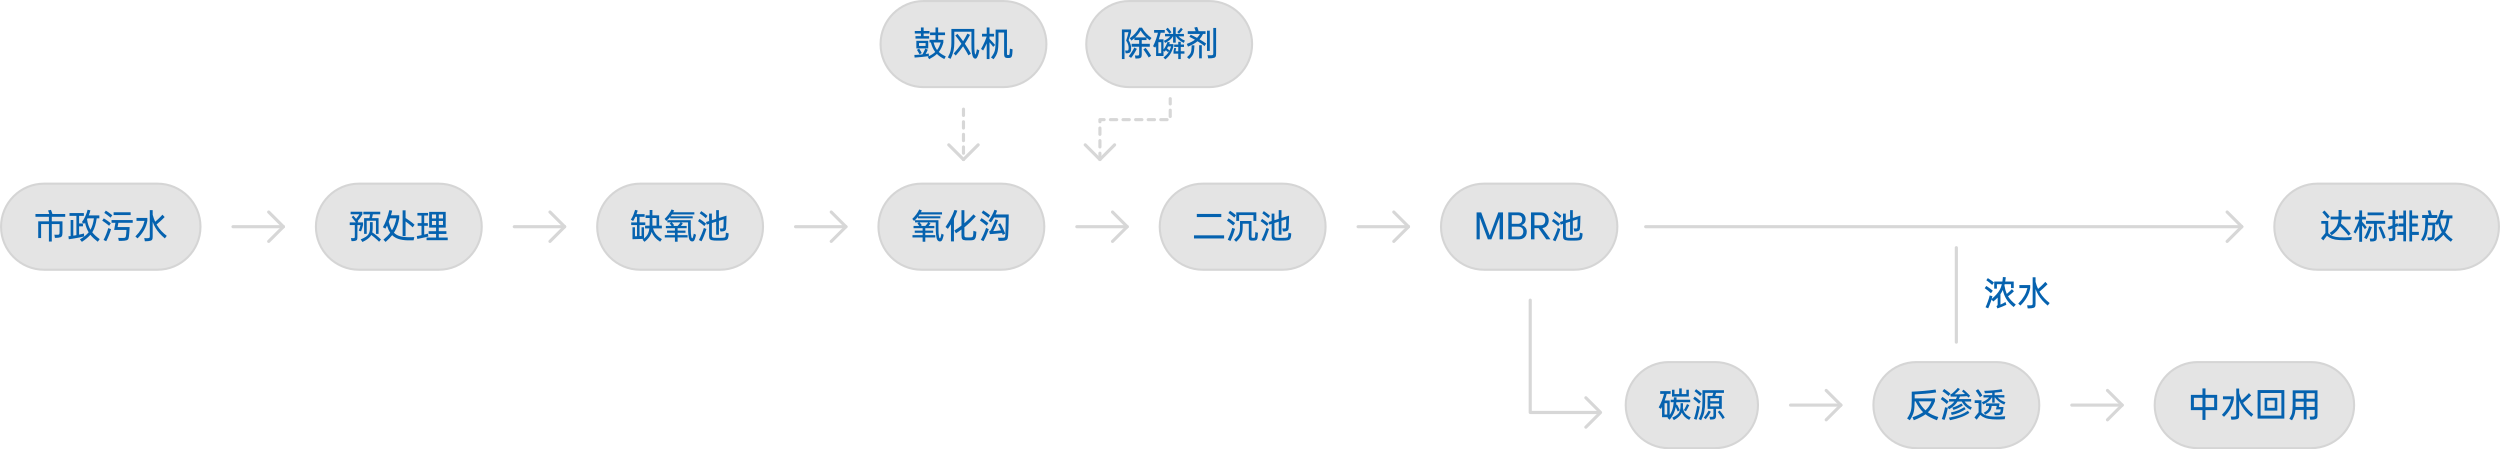 <svg width="1191" height="214" viewBox="0 0 1191 214" fill="none" xmlns="http://www.w3.org/2000/svg">
<path d="M21 87.5H75C86.322 87.5 95.5 96.678 95.5 108C95.5 119.322 86.322 128.5 75 128.5H21C9.678 128.5 0.5 119.322 0.5 108C0.5 96.678 9.678 87.5 21 87.5Z" fill="#E4E4E4"/>
<path d="M21 87.5H75C86.322 87.5 95.5 96.678 95.5 108C95.5 119.322 86.322 128.5 75 128.5H21C9.678 128.5 0.5 119.322 0.5 108C0.5 96.678 9.678 87.5 21 87.5Z" stroke="#D5D5D5"/>
<path d="M24.272 99.976C24.325 100.104 24.384 100.259 24.448 100.44C24.523 100.611 24.597 100.808 24.672 101.032C24.736 101.224 24.795 101.4 24.848 101.56C24.901 101.709 24.944 101.843 24.976 101.96H31.072V103.272H24.672V105.432H29.76V110.824C29.76 111.283 29.728 111.656 29.664 111.944C29.611 112.232 29.509 112.467 29.36 112.648C29.221 112.819 29.024 112.947 28.768 113.032C28.523 113.117 28.203 113.187 27.808 113.24C27.531 113.283 27.264 113.304 27.008 113.304C26.752 113.315 26.469 113.32 26.16 113.32L25.92 111.784C26.133 111.805 26.357 111.821 26.592 111.832C26.837 111.843 27.072 111.843 27.296 111.832C27.541 111.832 27.733 111.821 27.872 111.8C28.021 111.768 28.128 111.704 28.192 111.608C28.267 111.512 28.315 111.373 28.336 111.192C28.357 111.011 28.368 110.76 28.368 110.44V106.76H24.672V115.064H23.296V106.76H19.584V113.4H18.208V105.432H23.296V103.272H16.896V101.96H23.488C23.467 101.864 23.435 101.763 23.392 101.656C23.36 101.549 23.323 101.432 23.28 101.304C23.205 101.091 23.136 100.899 23.072 100.728C23.019 100.547 22.965 100.392 22.912 100.264L24.272 99.976ZM39.008 105.816C39.307 105.443 39.6 105.011 39.888 104.52C40.176 104.029 40.437 103.523 40.672 103C40.917 102.477 41.125 101.955 41.296 101.432C41.477 100.909 41.627 100.403 41.744 99.912L43.056 100.216C42.875 100.973 42.624 101.768 42.304 102.6H47.328V104.024H46.064C45.893 105.325 45.648 106.499 45.328 107.544C45.019 108.579 44.635 109.496 44.176 110.296L43.952 110.68C44.4 111.235 44.917 111.784 45.504 112.328C46.091 112.861 46.757 113.389 47.504 113.912L46.576 115.16C45.851 114.616 45.195 114.072 44.608 113.528C44.021 112.984 43.504 112.424 43.056 111.848C42.544 112.435 41.952 113.005 41.28 113.56C40.608 114.115 39.851 114.669 39.008 115.224L38.064 114.04C38.981 113.496 39.787 112.947 40.48 112.392C41.173 111.827 41.76 111.256 42.24 110.68L42.176 110.552C41.397 109.229 40.843 107.731 40.512 106.056C40.427 106.173 40.347 106.285 40.272 106.392C40.197 106.488 40.117 106.579 40.032 106.664L39.008 105.816ZM39.952 101.512V102.824H37.68V106.472H39.52V107.832H37.68V111.784C38.149 111.688 38.576 111.592 38.96 111.496C39.344 111.4 39.696 111.309 40.016 111.224L40.096 112.632C39.179 112.888 37.963 113.144 36.448 113.4C35.68 113.539 34.992 113.656 34.384 113.752C33.776 113.848 33.243 113.923 32.784 113.976L32.592 112.568C32.741 112.557 32.907 112.541 33.088 112.52C33.269 112.499 33.456 112.477 33.648 112.456V104.808H34.928V112.264C35.141 112.232 35.36 112.2 35.584 112.168C35.819 112.136 36.059 112.093 36.304 112.04C36.347 112.04 36.379 112.035 36.4 112.024V102.824H33.104V101.512H39.952ZM41.68 104.024C41.648 104.099 41.616 104.173 41.584 104.248C41.552 104.312 41.515 104.376 41.472 104.44C41.728 106.392 42.272 108.067 43.104 109.464C43.104 109.464 43.115 109.443 43.136 109.4C43.925 107.971 44.459 106.179 44.736 104.024H41.68ZM54.992 106.136H53.136V104.824H63.232V106.136H56.4L56.016 108.184H61.744C61.723 108.728 61.701 109.203 61.68 109.608C61.659 110.013 61.632 110.387 61.6 110.728C61.579 111.059 61.552 111.384 61.52 111.704C61.488 112.013 61.451 112.355 61.408 112.728C61.365 113.091 61.301 113.389 61.216 113.624C61.131 113.859 61.003 114.045 60.832 114.184C60.672 114.323 60.464 114.424 60.208 114.488C59.963 114.563 59.653 114.621 59.28 114.664C59.099 114.685 58.891 114.701 58.656 114.712C58.421 114.723 58.176 114.733 57.92 114.744C57.675 114.755 57.435 114.76 57.2 114.76C56.965 114.76 56.763 114.755 56.592 114.744L56.304 113.304C56.485 113.315 56.683 113.325 56.896 113.336C57.109 113.347 57.323 113.352 57.536 113.352C57.749 113.352 57.957 113.352 58.16 113.352C58.373 113.352 58.565 113.352 58.736 113.352C58.981 113.352 59.179 113.336 59.328 113.304C59.488 113.272 59.611 113.213 59.696 113.128C59.792 113.053 59.861 112.947 59.904 112.808C59.947 112.659 59.984 112.472 60.016 112.248C60.048 112.024 60.075 111.821 60.096 111.64C60.117 111.448 60.133 111.256 60.144 111.064C60.165 110.861 60.181 110.643 60.192 110.408C60.203 110.163 60.219 109.869 60.24 109.528H54.384L54.992 106.136ZM62.24 101.128V102.456H54.128V101.128H62.24ZM49.328 114.312C49.829 113.373 50.261 112.435 50.624 111.496C50.997 110.547 51.317 109.603 51.584 108.664L52.912 109.176C52.699 109.965 52.357 110.947 51.888 112.12C51.643 112.717 51.413 113.245 51.2 113.704C50.987 114.173 50.789 114.579 50.608 114.92L49.328 114.312ZM49.44 104.04C49.664 104.157 49.936 104.323 50.256 104.536C50.576 104.739 50.896 104.952 51.216 105.176C51.536 105.4 51.84 105.624 52.128 105.848C52.416 106.061 52.64 106.237 52.8 106.376L51.984 107.56C51.771 107.368 51.52 107.16 51.232 106.936C50.944 106.701 50.645 106.472 50.336 106.248C50.037 106.024 49.744 105.816 49.456 105.624C49.168 105.421 48.917 105.256 48.704 105.128L49.44 104.04ZM50.4 100.344C50.613 100.461 50.848 100.605 51.104 100.776C51.371 100.936 51.664 101.133 51.984 101.368C52.645 101.837 53.147 102.227 53.488 102.536L52.688 103.672C52.336 103.352 51.851 102.963 51.232 102.504C50.923 102.259 50.635 102.051 50.368 101.88C50.112 101.709 49.883 101.565 49.68 101.448L50.4 100.344ZM68.72 113.416C69.008 113.437 69.28 113.453 69.536 113.464C69.803 113.485 70.069 113.485 70.336 113.464C70.56 113.453 70.741 113.432 70.88 113.4C71.019 113.368 71.12 113.315 71.184 113.24C71.259 113.176 71.307 113.08 71.328 112.952C71.349 112.813 71.36 112.637 71.36 112.424V100.104H72.736V102.28C72.896 102.888 73.072 103.469 73.264 104.024C73.467 104.579 73.685 105.112 73.92 105.624C74.165 105.421 74.411 105.213 74.656 105C74.901 104.776 75.157 104.541 75.424 104.296C76.192 103.581 76.848 102.909 77.392 102.28L78.448 103.4C78.139 103.709 77.808 104.035 77.456 104.376C77.115 104.717 76.741 105.069 76.336 105.432C75.728 105.976 75.147 106.477 74.592 106.936C74.709 107.16 74.827 107.357 74.944 107.528C76.085 109.341 77.589 110.952 79.456 112.36L78.528 113.576C77.568 112.776 76.709 111.949 75.952 111.096C75.205 110.243 74.576 109.384 74.064 108.52C73.563 107.677 73.12 106.739 72.736 105.704V112.712C72.736 113.064 72.715 113.363 72.672 113.608C72.629 113.864 72.539 114.077 72.4 114.248C72.272 114.419 72.075 114.552 71.808 114.648C71.552 114.744 71.2 114.813 70.752 114.856C70.443 114.888 70.144 114.909 69.856 114.92C69.568 114.931 69.285 114.936 69.008 114.936L68.72 113.416ZM64.496 112.648C65.104 112.029 65.643 111.421 66.112 110.824C66.581 110.216 66.992 109.613 67.344 109.016C67.707 108.408 68.011 107.795 68.256 107.176C68.501 106.547 68.704 105.896 68.864 105.224H65.024V103.816H70.192V105.192C69.936 106.771 69.397 108.264 68.576 109.672C67.765 111.08 66.747 112.376 65.52 113.56L64.496 112.648Z" fill="#0562AF"/>
<path d="M111 108H135" stroke="#D7D7D7" stroke-width="1.5" stroke-linecap="round" stroke-linejoin="round"/>
<path d="M128 101L135 108L128 115" stroke="#D7D7D7" stroke-width="1.5" stroke-linecap="round" stroke-linejoin="round"/>
<path d="M171 87.5H209C220.322 87.5 229.5 96.678 229.5 108C229.5 119.322 220.322 128.5 209 128.5H171C159.678 128.5 150.5 119.322 150.5 108C150.5 96.678 159.678 87.5 171 87.5Z" fill="#E4E4E4"/>
<path d="M171 87.5H209C220.322 87.5 229.5 96.678 229.5 108C229.5 119.322 220.322 128.5 209 128.5H171C159.678 128.5 150.5 119.322 150.5 108C150.5 96.678 159.678 87.5 171 87.5Z" stroke="#D5D5D5"/>
<path d="M168.336 102.728C168.656 103.059 169.067 103.533 169.568 104.152L169.664 104.264C169.941 103.923 170.208 103.571 170.464 103.208C170.731 102.835 170.987 102.456 171.232 102.072H167.04V100.856H172.624V102.184C172.283 102.749 171.931 103.288 171.568 103.8C171.205 104.301 170.821 104.787 170.416 105.256C170.469 105.331 170.517 105.405 170.56 105.48C170.603 105.544 170.645 105.603 170.688 105.656L170.288 105.944H172.96V107.176C172.843 107.72 172.704 108.243 172.544 108.744C172.384 109.245 172.208 109.736 172.016 110.216L170.896 109.896C171.077 109.448 171.232 109.027 171.36 108.632C171.488 108.227 171.616 107.752 171.744 107.208H170.272V113.048C170.272 113.336 170.251 113.581 170.208 113.784C170.176 113.997 170.107 114.168 170 114.296C169.893 114.435 169.744 114.541 169.552 114.616C169.36 114.701 169.115 114.765 168.816 114.808C168.624 114.84 168.395 114.861 168.128 114.872C167.861 114.883 167.643 114.888 167.472 114.888L167.184 113.416C167.323 113.437 167.493 113.448 167.696 113.448C167.909 113.459 168.096 113.464 168.256 113.464C168.427 113.464 168.56 113.453 168.656 113.432C168.763 113.421 168.843 113.389 168.896 113.336C168.949 113.283 168.981 113.203 168.992 113.096C169.013 112.989 169.024 112.84 169.024 112.648V107.208H166.608V105.944H169.52C169.413 105.795 169.296 105.629 169.168 105.448C169.04 105.267 168.891 105.069 168.72 104.856C168.24 104.237 167.84 103.757 167.52 103.416L168.336 102.728ZM175.936 103.928C175.968 103.811 175.995 103.693 176.016 103.576C176.048 103.459 176.08 103.325 176.112 103.176C176.155 102.973 176.192 102.781 176.224 102.6C176.256 102.419 176.283 102.253 176.304 102.104H173.104V100.856H181.152V102.104H177.616C177.595 102.264 177.563 102.435 177.52 102.616C177.488 102.797 177.445 102.995 177.392 103.208C177.36 103.347 177.328 103.475 177.296 103.592C177.275 103.709 177.248 103.821 177.216 103.928H180.352V111.416H179.104V105.144H174.704V111.416H173.456V103.928H175.936ZM171.84 114.04C173.717 113.283 174.912 112.52 175.424 111.752C175.968 110.973 176.24 109.955 176.24 108.696V105.832H177.552V108.824C177.552 109.165 177.531 109.491 177.488 109.8C177.456 110.099 177.403 110.392 177.328 110.68C177.605 110.861 177.904 111.069 178.224 111.304C178.544 111.539 178.896 111.811 179.28 112.12C179.739 112.493 180.16 112.851 180.544 113.192C180.939 113.533 181.259 113.832 181.504 114.088L180.608 115.176C180.363 114.899 180.064 114.6 179.712 114.28C179.36 113.971 178.955 113.619 178.496 113.224C178.187 112.968 177.893 112.733 177.616 112.52C177.349 112.296 177.099 112.099 176.864 111.928C176.757 112.152 176.619 112.371 176.448 112.584C175.723 113.533 174.459 114.435 172.656 115.288L171.84 114.04ZM182.4 108.232C182.72 107.688 183.029 107.096 183.328 106.456C183.627 105.805 183.909 105.133 184.176 104.44C184.443 103.736 184.683 103.021 184.896 102.296C185.12 101.571 185.307 100.845 185.456 100.12L186.832 100.328C186.747 100.712 186.656 101.091 186.56 101.464C186.475 101.837 186.373 102.205 186.256 102.568H190.192V104.008C190 105.171 189.728 106.259 189.376 107.272C189.035 108.285 188.619 109.229 188.128 110.104C187.989 110.339 187.835 110.589 187.664 110.856C188.016 111.219 188.405 111.528 188.832 111.784C189.28 112.061 189.787 112.291 190.352 112.472C190.917 112.643 191.547 112.776 192.24 112.872C192.944 112.957 193.717 113.005 194.56 113.016C195.413 113.037 196.352 113.021 197.376 112.968L197.04 114.488C196.016 114.531 195.072 114.536 194.208 114.504C193.344 114.483 192.549 114.413 191.824 114.296C191.109 114.189 190.459 114.04 189.872 113.848C189.285 113.656 188.747 113.416 188.256 113.128C187.989 112.979 187.739 112.813 187.504 112.632C187.269 112.44 187.045 112.237 186.832 112.024C186.405 112.568 185.931 113.107 185.408 113.64C184.885 114.173 184.315 114.712 183.696 115.256L182.656 114.168C183.328 113.624 183.931 113.085 184.464 112.552C184.997 112.008 185.477 111.453 185.904 110.888C185.595 110.429 185.312 109.917 185.056 109.352C184.811 108.787 184.581 108.168 184.368 107.496L183.6 108.936L182.4 108.232ZM193.216 100.216V103.88C193.483 104.04 193.771 104.227 194.08 104.44C194.389 104.643 194.725 104.877 195.088 105.144C195.579 105.485 196.037 105.827 196.464 106.168C196.901 106.509 197.248 106.803 197.504 107.048L196.608 108.296C196.096 107.773 195.371 107.144 194.432 106.408L193.216 105.496V112.472H191.808V100.216H193.216ZM185.792 104.008C185.696 104.285 185.6 104.563 185.504 104.84C185.408 105.117 185.301 105.389 185.184 105.656C185.397 106.488 185.627 107.235 185.872 107.896C186.128 108.557 186.416 109.149 186.736 109.672L186.832 109.528C187.792 107.917 188.459 106.077 188.832 104.008H185.792ZM207.744 110.152V108.424H204.448V100.92H212.336V108.424H209.04V110.152H212.672V111.448H209.04V113.16H213.296V114.44H203.216V113.16H207.744V111.448H204.192V110.152H207.744ZM200.8 106.312V102.696H198.848V101.432H203.936V102.696H202.096V106.312H203.824V107.576H202.096V111.752C202.427 111.667 202.741 111.587 203.04 111.512C203.339 111.437 203.605 111.368 203.84 111.304L204.08 112.664C203.717 112.76 203.307 112.867 202.848 112.984C202.389 113.091 201.92 113.192 201.44 113.288C200.96 113.395 200.491 113.496 200.032 113.592C199.584 113.688 199.179 113.773 198.816 113.848L198.56 112.472C198.827 112.429 199.152 112.371 199.536 112.296C199.931 112.221 200.352 112.136 200.8 112.04V107.576H198.976V106.312H200.8ZM209.04 102.168V104.072H211.04V102.168H209.04ZM211.04 107.16V105.256H209.04V107.16H211.04ZM205.776 104.072H207.744V102.168H205.776V104.072ZM205.776 107.16H207.744V105.256H205.776V107.16Z" fill="#0562AF"/>
<path d="M245 108H269" stroke="#D7D7D7" stroke-width="1.5" stroke-linecap="round" stroke-linejoin="round"/>
<path d="M262 101L269 108L262 115" stroke="#D7D7D7" stroke-width="1.5" stroke-linecap="round" stroke-linejoin="round"/>
<path d="M305 87.5H343C354.322 87.5 363.5 96.678 363.5 108C363.5 119.322 354.322 128.5 343 128.5H305C293.678 128.5 284.5 119.322 284.5 108C284.5 96.678 293.678 87.5 305 87.5Z" fill="#E4E4E4"/>
<path d="M305 87.5H343C354.322 87.5 363.5 96.678 363.5 108C363.5 119.322 354.322 128.5 343 128.5H305C293.678 128.5 284.5 119.322 284.5 108C284.5 96.678 293.678 87.5 305 87.5Z" stroke="#D5D5D5"/>
<path d="M306.592 113.8L301.312 113.96V108.264H302.496V112.552L303.472 112.52V107.224H300.704V105.96H303.472V103.288H302.704C302.544 103.64 302.373 103.987 302.192 104.328C302.011 104.659 301.819 104.984 301.616 105.304L300.544 104.632C301.056 103.864 301.472 103.064 301.792 102.232C302.112 101.4 302.368 100.643 302.56 99.96L303.792 100.296C303.707 100.573 303.621 100.851 303.536 101.128C303.451 101.405 303.349 101.699 303.232 102.008H307.088V103.288H304.688V105.96H307.408V107.224H304.688V112.472L305.632 112.424V108.264H306.816V113.624C307.296 113.229 307.696 112.835 308.016 112.44C308.336 112.035 308.587 111.608 308.768 111.16C308.907 110.808 309.029 110.44 309.136 110.056C309.243 109.672 309.323 109.256 309.376 108.808H307.312V107.496H309.472V107.352L309.504 103.864H307.552V102.584H309.504V100.056H310.816C310.805 100.536 310.8 100.984 310.8 101.4C310.8 101.805 310.8 102.2 310.8 102.584H314.016V107.496H315.296V108.808H311.12C311.408 109.917 311.899 110.888 312.592 111.72C313.285 112.552 314.197 113.283 315.328 113.912L314.496 115.16C313.483 114.52 312.64 113.816 311.968 113.048C311.307 112.291 310.789 111.421 310.416 110.44C310.363 110.664 310.299 110.883 310.224 111.096C310.16 111.299 310.085 111.496 310 111.688C309.733 112.307 309.36 112.899 308.88 113.464C308.411 114.04 307.797 114.621 307.04 115.208L306.112 114.168L306.592 113.8ZM310.8 103.864V107.144V107.496H312.768V103.864H310.8ZM319.952 107.64L319.648 107.224C319.531 107.053 319.419 106.904 319.312 106.776C319.216 106.648 319.125 106.541 319.04 106.456L319.744 105.944H317.92V104.888H329.072V108.152C329.061 109.432 329.083 110.424 329.136 111.128C329.2 111.821 329.264 112.328 329.328 112.648C329.381 112.925 329.435 113.133 329.488 113.272C329.552 113.421 329.648 113.496 329.776 113.496C329.883 113.496 329.968 113.416 330.032 113.256C330.096 113.107 330.171 112.845 330.256 112.472L330.512 111.32L331.584 111.832C331.509 112.184 331.44 112.493 331.376 112.76C331.312 113.016 331.243 113.256 331.168 113.48C331.083 113.757 330.997 113.992 330.912 114.184C330.827 114.387 330.731 114.547 330.624 114.664C330.528 114.792 330.411 114.883 330.272 114.936C330.133 115 329.968 115.032 329.776 115.032C329.36 115.032 329.019 114.877 328.752 114.568C328.496 114.269 328.309 113.88 328.192 113.4C328.107 113.016 328.016 112.419 327.92 111.608C327.835 110.797 327.792 109.715 327.792 108.36V105.944H324.48L325.296 106.488C325.157 106.669 325.008 106.861 324.848 107.064C324.688 107.256 324.528 107.448 324.368 107.64H327.12V108.728H322.816V109.848H326.576V110.92H322.816V112.024H327.568V113.144H322.816V115.176H321.536V113.144H316.704V112.024H321.536V110.92H317.776V109.848H321.536V108.728H317.216V107.64H319.952ZM316.608 104.28C316.949 103.971 317.275 103.64 317.584 103.288C317.904 102.925 318.213 102.541 318.512 102.136C318.821 101.731 319.093 101.331 319.328 100.936C319.563 100.531 319.765 100.141 319.936 99.768L321.168 100.248C321.093 100.397 321.019 100.547 320.944 100.696C320.88 100.835 320.805 100.973 320.72 101.112H330.784V102.168H320.096C320 102.317 319.904 102.461 319.808 102.6C319.712 102.739 319.611 102.877 319.504 103.016H330V104.024H319.296V103.288C318.741 103.992 318.128 104.653 317.456 105.272L316.608 104.28ZM320.688 107.64H322.832C322.928 107.533 323.029 107.416 323.136 107.288C323.253 107.149 323.376 107.005 323.504 106.856C323.653 106.685 323.781 106.525 323.888 106.376C324.005 106.227 324.112 106.083 324.208 105.944H320.048C320.123 106.029 320.203 106.12 320.288 106.216C320.373 106.312 320.464 106.419 320.56 106.536C320.699 106.685 320.816 106.824 320.912 106.952C321.008 107.08 321.088 107.192 321.152 107.288L320.688 107.64ZM339.136 101.768V104.904L341.184 104.264V100.12H342.496V103.848L346.112 102.728C346.091 103.805 346.064 104.851 346.032 105.864C346 106.877 345.963 107.773 345.92 108.552C345.909 108.819 345.883 109.043 345.84 109.224C345.797 109.405 345.723 109.56 345.616 109.688C345.52 109.805 345.381 109.907 345.2 109.992C345.029 110.067 344.811 110.131 344.544 110.184C344.299 110.237 344.064 110.269 343.84 110.28C343.616 110.28 343.397 110.269 343.184 110.248L342.896 108.808C343.077 108.829 343.28 108.845 343.504 108.856C343.728 108.856 343.893 108.856 344 108.856C344.139 108.856 344.245 108.845 344.32 108.824C344.405 108.803 344.469 108.771 344.512 108.728C344.565 108.675 344.597 108.6 344.608 108.504C344.629 108.408 344.645 108.28 344.656 108.12C344.677 107.629 344.699 107.053 344.72 106.392C344.741 105.731 344.757 105.091 344.768 104.472L342.496 105.192V111.816H341.184V105.608L339.136 106.248V111.944C339.136 112.221 339.152 112.445 339.184 112.616C339.227 112.787 339.296 112.92 339.392 113.016C339.488 113.112 339.616 113.176 339.776 113.208C339.936 113.251 340.139 113.277 340.384 113.288C340.576 113.299 340.832 113.304 341.152 113.304C341.472 113.315 341.808 113.32 342.16 113.32C342.512 113.32 342.853 113.315 343.184 113.304C343.515 113.304 343.781 113.299 343.984 113.288C344.347 113.267 344.635 113.24 344.848 113.208C345.061 113.187 345.227 113.144 345.344 113.08C345.461 113.016 345.541 112.925 345.584 112.808C345.627 112.68 345.664 112.515 345.696 112.312C345.717 112.077 345.739 111.832 345.76 111.576C345.781 111.32 345.797 111.069 345.808 110.824L347.136 111.208C347.125 111.485 347.109 111.773 347.088 112.072C347.067 112.371 347.035 112.621 346.992 112.824C346.928 113.176 346.837 113.459 346.72 113.672C346.603 113.885 346.443 114.056 346.24 114.184C346.048 114.312 345.803 114.403 345.504 114.456C345.216 114.509 344.864 114.552 344.448 114.584C344.203 114.605 343.893 114.616 343.52 114.616C343.147 114.627 342.757 114.632 342.352 114.632C341.957 114.632 341.568 114.627 341.184 114.616C340.8 114.616 340.475 114.605 340.208 114.584C339.749 114.552 339.365 114.493 339.056 114.408C338.747 114.323 338.501 114.2 338.32 114.04C338.139 113.88 338.005 113.672 337.92 113.416C337.845 113.171 337.808 112.867 337.808 112.504V106.664L336.704 107.016L336.352 105.752L337.808 105.304V101.768H339.136ZM332.96 114.344C333.141 114.013 333.339 113.619 333.552 113.16C333.765 112.712 333.995 112.184 334.24 111.576C334.485 110.968 334.699 110.419 334.88 109.928C335.061 109.437 335.205 108.995 335.312 108.6L336.544 109.08C336.437 109.464 336.293 109.912 336.112 110.424C335.941 110.936 335.733 111.496 335.488 112.104C335.243 112.712 335.013 113.251 334.8 113.72C334.587 114.2 334.384 114.611 334.192 114.952L332.96 114.344ZM333.28 104.264C333.696 104.509 334.224 104.877 334.864 105.368C335.195 105.613 335.483 105.837 335.728 106.04C335.973 106.232 336.187 106.408 336.368 106.568L335.536 107.704C335.365 107.533 335.163 107.352 334.928 107.16C334.693 106.957 334.416 106.733 334.096 106.488C333.776 106.232 333.483 106.013 333.216 105.832C332.96 105.64 332.731 105.485 332.528 105.368L333.28 104.264ZM334.08 100.568C334.464 100.803 334.971 101.16 335.6 101.64C335.909 101.875 336.181 102.093 336.416 102.296C336.661 102.488 336.869 102.664 337.04 102.824L336.256 103.928C336.085 103.768 335.883 103.592 335.648 103.4C335.413 103.197 335.141 102.973 334.832 102.728C334.224 102.237 333.728 101.869 333.344 101.624L334.08 100.568Z" fill="#0562AF"/>
<path d="M379 108H403" stroke="#D7D7D7" stroke-width="1.5" stroke-linecap="round" stroke-linejoin="round"/>
<path d="M396 101L403 108L396 115" stroke="#D7D7D7" stroke-width="1.5" stroke-linecap="round" stroke-linejoin="round"/>
<path d="M439 87.5H477C488.322 87.5 497.5 96.678 497.5 108C497.5 119.322 488.322 128.5 477 128.5H439C427.678 128.5 418.5 119.322 418.5 108C418.5 96.678 427.678 87.5 439 87.5Z" fill="#E4E4E4"/>
<path d="M439 87.5H477C488.322 87.5 497.5 96.678 497.5 108C497.5 119.322 488.322 128.5 477 128.5H439C427.678 128.5 418.5 119.322 418.5 108C418.5 96.678 427.678 87.5 439 87.5Z" stroke="#D5D5D5"/>
<path d="M437.952 107.64L437.648 107.224C437.531 107.053 437.419 106.904 437.312 106.776C437.216 106.648 437.125 106.541 437.04 106.456L437.744 105.944H435.92V104.888H447.072V108.152C447.061 109.432 447.083 110.424 447.136 111.128C447.2 111.821 447.264 112.328 447.328 112.648C447.381 112.925 447.435 113.133 447.488 113.272C447.552 113.421 447.648 113.496 447.776 113.496C447.883 113.496 447.968 113.416 448.032 113.256C448.096 113.107 448.171 112.845 448.256 112.472L448.512 111.32L449.584 111.832C449.509 112.184 449.44 112.493 449.376 112.76C449.312 113.016 449.243 113.256 449.168 113.48C449.083 113.757 448.997 113.992 448.912 114.184C448.827 114.387 448.731 114.547 448.624 114.664C448.528 114.792 448.411 114.883 448.272 114.936C448.133 115 447.968 115.032 447.776 115.032C447.36 115.032 447.019 114.877 446.752 114.568C446.496 114.269 446.309 113.88 446.192 113.4C446.107 113.016 446.016 112.419 445.92 111.608C445.835 110.797 445.792 109.715 445.792 108.36V105.944H442.48L443.296 106.488C443.157 106.669 443.008 106.861 442.848 107.064C442.688 107.256 442.528 107.448 442.368 107.64H445.12V108.728H440.816V109.848H444.576V110.92H440.816V112.024H445.568V113.144H440.816V115.176H439.536V113.144H434.704V112.024H439.536V110.92H435.776V109.848H439.536V108.728H435.216V107.64H437.952ZM434.608 104.28C434.949 103.971 435.275 103.64 435.584 103.288C435.904 102.925 436.213 102.541 436.512 102.136C436.821 101.731 437.093 101.331 437.328 100.936C437.563 100.531 437.765 100.141 437.936 99.768L439.168 100.248C439.093 100.397 439.019 100.547 438.944 100.696C438.88 100.835 438.805 100.973 438.72 101.112H448.784V102.168H438.096C438 102.317 437.904 102.461 437.808 102.6C437.712 102.739 437.611 102.877 437.504 103.016H448V104.024H437.296V103.288C436.741 103.992 436.128 104.653 435.456 105.272L434.608 104.28ZM438.688 107.64H440.832C440.928 107.533 441.029 107.416 441.136 107.288C441.253 107.149 441.376 107.005 441.504 106.856C441.653 106.685 441.781 106.525 441.888 106.376C442.005 106.227 442.112 106.083 442.208 105.944H438.048C438.123 106.029 438.203 106.12 438.288 106.216C438.373 106.312 438.464 106.419 438.56 106.536C438.699 106.685 438.816 106.824 438.912 106.952C439.008 107.08 439.088 107.192 439.152 107.288L438.688 107.64ZM459.44 100.152V106.36C460.208 105.709 460.955 105.032 461.68 104.328C462.405 103.624 463.104 102.888 463.776 102.12L464.864 103.112C464.032 104.04 463.168 104.936 462.272 105.8C461.387 106.653 460.443 107.48 459.44 108.28V111.752C459.44 112.029 459.451 112.253 459.472 112.424C459.504 112.584 459.552 112.712 459.616 112.808C459.691 112.904 459.781 112.973 459.888 113.016C460.005 113.059 460.149 113.085 460.32 113.096C460.48 113.107 460.651 113.112 460.832 113.112C461.024 113.123 461.216 113.128 461.408 113.128C461.611 113.128 461.803 113.123 461.984 113.112C462.165 113.112 462.325 113.107 462.464 113.096C462.699 113.075 462.885 113.043 463.024 113C463.173 112.968 463.285 112.904 463.36 112.808C463.445 112.712 463.504 112.579 463.536 112.408C463.579 112.237 463.616 112.008 463.648 111.72C463.669 111.507 463.68 111.272 463.68 111.016C463.691 110.749 463.707 110.397 463.728 109.96L465.136 110.408C465.125 110.621 465.115 110.813 465.104 110.984C465.093 111.144 465.083 111.299 465.072 111.448C465.061 111.587 465.045 111.725 465.024 111.864C465.013 111.992 465.003 112.131 464.992 112.28C464.896 112.984 464.709 113.507 464.432 113.848C464.155 114.189 463.739 114.387 463.184 114.44C462.949 114.461 462.693 114.477 462.416 114.488C462.139 114.499 461.861 114.504 461.584 114.504C461.307 114.515 461.029 114.515 460.752 114.504C460.485 114.504 460.24 114.499 460.016 114.488C459.611 114.467 459.28 114.413 459.024 114.328C458.768 114.243 458.565 114.104 458.416 113.912C458.277 113.731 458.181 113.485 458.128 113.176C458.075 112.867 458.048 112.472 458.048 111.992V109.352C457.621 109.661 457.189 109.965 456.752 110.264C456.315 110.563 455.872 110.851 455.424 111.128L454.64 109.832C455.792 109.117 456.928 108.333 458.048 107.48V100.152H459.44ZM450.448 108.12C450.853 107.544 451.264 106.92 451.68 106.248C452.096 105.576 452.491 104.888 452.864 104.184C453.237 103.48 453.579 102.781 453.888 102.088C454.197 101.384 454.469 100.691 454.704 100.008L456.08 100.36C455.835 101.075 455.573 101.752 455.296 102.392C455.029 103.032 454.752 103.656 454.464 104.264V115.016H453.04V106.84C452.571 107.608 452.085 108.333 451.584 109.016L450.448 108.12ZM470.944 105.192C471.488 104.467 472.011 103.635 472.512 102.696C473.045 101.704 473.461 100.781 473.76 99.928L475.024 100.344C474.907 100.664 474.789 100.973 474.672 101.272C474.565 101.571 474.443 101.869 474.304 102.168H480.56C480.549 102.968 480.539 103.683 480.528 104.312C480.528 104.941 480.517 105.523 480.496 106.056C480.485 106.589 480.475 107.096 480.464 107.576C480.453 108.045 480.437 108.52 480.416 109C480.395 109.48 480.373 109.981 480.352 110.504C480.331 111.027 480.304 111.603 480.272 112.232C480.24 112.669 480.187 113.032 480.112 113.32C480.048 113.608 479.941 113.843 479.792 114.024C479.653 114.216 479.461 114.36 479.216 114.456C478.971 114.552 478.667 114.621 478.304 114.664C478.123 114.685 477.92 114.701 477.696 114.712C477.472 114.733 477.243 114.744 477.008 114.744C476.773 114.755 476.544 114.755 476.32 114.744C476.096 114.744 475.899 114.744 475.728 114.744L475.44 113.224C475.611 113.235 475.792 113.245 475.984 113.256C476.187 113.267 476.384 113.272 476.576 113.272C476.779 113.272 476.971 113.272 477.152 113.272C477.333 113.272 477.488 113.272 477.616 113.272C477.904 113.261 478.128 113.24 478.288 113.208C478.459 113.187 478.587 113.128 478.672 113.032C478.768 112.947 478.832 112.813 478.864 112.632C478.896 112.451 478.923 112.2 478.944 111.88C478.965 111.517 478.981 111.096 478.992 110.616C479.013 110.125 479.029 109.613 479.04 109.08C479.061 108.547 479.077 108.008 479.088 107.464C479.099 106.909 479.104 106.387 479.104 105.896C479.115 105.405 479.12 104.963 479.12 104.568C479.131 104.173 479.136 103.859 479.136 103.624H473.584C473.339 104.083 473.093 104.504 472.848 104.888C472.603 105.272 472.352 105.629 472.096 105.96L470.944 105.192ZM476.544 106.36C476.907 106.904 477.328 107.709 477.808 108.776C478.053 109.299 478.261 109.773 478.432 110.2C478.613 110.616 478.763 110.984 478.88 111.304L477.696 111.944C477.653 111.805 477.605 111.661 477.552 111.512C477.499 111.363 477.44 111.197 477.376 111.016C476.395 111.133 475.419 111.24 474.448 111.336C473.488 111.421 472.528 111.496 471.568 111.56L471.28 110.184C471.472 110.131 471.616 110.061 471.712 109.976C471.819 109.88 471.915 109.747 472 109.576C472.181 109.235 472.357 108.888 472.528 108.536C472.699 108.173 472.896 107.731 473.12 107.208C473.589 106.152 473.957 105.251 474.224 104.504L475.472 104.968C475.333 105.341 475.173 105.747 474.992 106.184C474.811 106.621 474.603 107.101 474.368 107.624C474.144 108.147 473.931 108.616 473.728 109.032C473.536 109.437 473.349 109.795 473.168 110.104C473.424 110.083 473.712 110.061 474.032 110.04C474.363 110.008 474.693 109.976 475.024 109.944C475.355 109.912 475.675 109.88 475.984 109.848C476.304 109.816 476.592 109.784 476.848 109.752L476.688 109.368C476.453 108.824 476.235 108.349 476.032 107.944C475.829 107.539 475.643 107.192 475.472 106.904L476.544 106.36ZM467.264 114.264C467.467 113.933 467.68 113.544 467.904 113.096C468.128 112.648 468.373 112.125 468.64 111.528C468.907 110.92 469.131 110.376 469.312 109.896C469.493 109.405 469.643 108.968 469.76 108.584L471.04 109.16C470.923 109.544 470.768 109.981 470.576 110.472C470.395 110.952 470.171 111.496 469.904 112.104C469.637 112.701 469.392 113.229 469.168 113.688C468.944 114.147 468.731 114.547 468.528 114.888L467.264 114.264ZM467.568 103.928C467.792 104.045 468.043 104.2 468.32 104.392C468.608 104.584 468.923 104.803 469.264 105.048C469.605 105.293 469.909 105.523 470.176 105.736C470.443 105.939 470.672 106.125 470.864 106.296L470.064 107.528C469.691 107.176 469.163 106.744 468.48 106.232C468.139 105.976 467.829 105.752 467.552 105.56C467.285 105.368 467.045 105.208 466.832 105.08L467.568 103.928ZM468.384 100.264C468.597 100.381 468.843 100.531 469.12 100.712C469.408 100.893 469.723 101.107 470.064 101.352C470.405 101.597 470.709 101.821 470.976 102.024C471.253 102.216 471.488 102.397 471.68 102.568L470.88 103.8C470.699 103.629 470.475 103.437 470.208 103.224C469.952 103.011 469.653 102.781 469.312 102.536C468.971 102.291 468.661 102.072 468.384 101.88C468.117 101.688 467.877 101.533 467.664 101.416L468.384 100.264Z" fill="#0562AF"/>
<path d="M513 108H537" stroke="#D7D7D7" stroke-width="1.5" stroke-linecap="round" stroke-linejoin="round"/>
<path d="M530 101L537 108L530 115" stroke="#D7D7D7" stroke-width="1.5" stroke-linecap="round" stroke-linejoin="round"/>
<path d="M573 87.5H611C622.322 87.5 631.5 96.678 631.5 108C631.5 119.322 622.322 128.5 611 128.5H573C561.678 128.5 552.5 119.322 552.5 108C552.5 96.678 561.678 87.5 573 87.5Z" fill="#E4E4E4"/>
<path d="M573 87.5H611C622.322 87.5 631.5 96.678 631.5 108C631.5 119.322 622.322 128.5 611 128.5H573C561.678 128.5 552.5 119.322 552.5 108C552.5 96.678 561.678 87.5 573 87.5Z" stroke="#D5D5D5"/>
<path d="M583.168 112.12V113.592H568.816V112.12H583.168ZM581.824 101.912V103.4H570.16V101.912H581.824ZM587.888 114.2C589.083 113.165 589.851 112.269 590.192 111.512C590.555 110.744 590.736 109.619 590.736 108.136V105.288H596.224V112.488C596.224 112.669 596.229 112.819 596.24 112.936C596.251 113.043 596.283 113.123 596.336 113.176C596.389 113.24 596.475 113.277 596.592 113.288C596.72 113.309 596.896 113.32 597.12 113.32C597.291 113.32 597.424 113.309 597.52 113.288C597.627 113.277 597.707 113.24 597.76 113.176C597.813 113.112 597.851 113.021 597.872 112.904C597.893 112.787 597.915 112.621 597.936 112.408C597.957 112.099 597.973 111.795 597.984 111.496C598.005 111.197 598.027 110.888 598.048 110.568L599.28 110.904C599.259 111.299 599.237 111.661 599.216 111.992C599.195 112.312 599.168 112.659 599.136 113.032C599.104 113.331 599.051 113.576 598.976 113.768C598.901 113.96 598.8 114.115 598.672 114.232C598.555 114.349 598.416 114.435 598.256 114.488C598.096 114.541 597.92 114.573 597.728 114.584C597.504 114.605 597.264 114.621 597.008 114.632C596.763 114.643 596.485 114.637 596.176 114.616C595.931 114.605 595.728 114.568 595.568 114.504C595.408 114.451 595.28 114.355 595.184 114.216C595.088 114.088 595.019 113.912 594.976 113.688C594.944 113.475 594.928 113.203 594.928 112.872V106.584L594.912 106.6H592.016V108.376C592.016 109.965 591.803 111.224 591.376 112.152C590.939 113.101 590.112 114.115 588.896 115.192L587.888 114.2ZM598.512 101.16V105.256H597.136V102.456H590.32V105.256H588.96V101.16H598.512ZM584.88 114.216C585.051 113.885 585.232 113.496 585.424 113.048C585.627 112.6 585.84 112.077 586.064 111.48C586.299 110.883 586.496 110.344 586.656 109.864C586.816 109.373 586.944 108.941 587.04 108.568L588.368 109.016C588.272 109.389 588.139 109.832 587.968 110.344C587.808 110.856 587.616 111.411 587.392 112.008C587.168 112.595 586.955 113.117 586.752 113.576C586.56 114.045 586.373 114.451 586.192 114.792L584.88 114.216ZM585.28 104.008C585.461 104.115 585.701 104.269 586 104.472C586.299 104.675 586.603 104.888 586.912 105.112C587.232 105.336 587.525 105.549 587.792 105.752C588.069 105.955 588.272 106.115 588.4 106.232L587.504 107.432C587.333 107.261 587.125 107.08 586.88 106.888C586.635 106.685 586.357 106.461 586.048 106.216C585.739 105.971 585.456 105.757 585.2 105.576C584.955 105.384 584.731 105.229 584.528 105.112L585.28 104.008ZM585.984 100.408C586.176 100.515 586.389 100.653 586.624 100.824C586.869 100.984 587.141 101.176 587.44 101.4C587.739 101.613 588 101.816 588.224 102.008C588.459 102.2 588.661 102.371 588.832 102.52L588.032 103.656C587.872 103.507 587.675 103.341 587.44 103.16C587.216 102.979 586.955 102.771 586.656 102.536C586.357 102.301 586.085 102.099 585.84 101.928C585.605 101.757 585.397 101.619 585.216 101.512L585.984 100.408ZM607.136 101.768V104.904L609.184 104.264V100.12H610.496V103.848L614.112 102.728C614.091 103.805 614.064 104.851 614.032 105.864C614 106.877 613.963 107.773 613.92 108.552C613.909 108.819 613.883 109.043 613.84 109.224C613.797 109.405 613.723 109.56 613.616 109.688C613.52 109.805 613.381 109.907 613.2 109.992C613.029 110.067 612.811 110.131 612.544 110.184C612.299 110.237 612.064 110.269 611.84 110.28C611.616 110.28 611.397 110.269 611.184 110.248L610.896 108.808C611.077 108.829 611.28 108.845 611.504 108.856C611.728 108.856 611.893 108.856 612 108.856C612.139 108.856 612.245 108.845 612.32 108.824C612.405 108.803 612.469 108.771 612.512 108.728C612.565 108.675 612.597 108.6 612.608 108.504C612.629 108.408 612.645 108.28 612.656 108.12C612.677 107.629 612.699 107.053 612.72 106.392C612.741 105.731 612.757 105.091 612.768 104.472L610.496 105.192V111.816H609.184V105.608L607.136 106.248V111.944C607.136 112.221 607.152 112.445 607.184 112.616C607.227 112.787 607.296 112.92 607.392 113.016C607.488 113.112 607.616 113.176 607.776 113.208C607.936 113.251 608.139 113.277 608.384 113.288C608.576 113.299 608.832 113.304 609.152 113.304C609.472 113.315 609.808 113.32 610.16 113.32C610.512 113.32 610.853 113.315 611.184 113.304C611.515 113.304 611.781 113.299 611.984 113.288C612.347 113.267 612.635 113.24 612.848 113.208C613.061 113.187 613.227 113.144 613.344 113.08C613.461 113.016 613.541 112.925 613.584 112.808C613.627 112.68 613.664 112.515 613.696 112.312C613.717 112.077 613.739 111.832 613.76 111.576C613.781 111.32 613.797 111.069 613.808 110.824L615.136 111.208C615.125 111.485 615.109 111.773 615.088 112.072C615.067 112.371 615.035 112.621 614.992 112.824C614.928 113.176 614.837 113.459 614.72 113.672C614.603 113.885 614.443 114.056 614.24 114.184C614.048 114.312 613.803 114.403 613.504 114.456C613.216 114.509 612.864 114.552 612.448 114.584C612.203 114.605 611.893 114.616 611.52 114.616C611.147 114.627 610.757 114.632 610.352 114.632C609.957 114.632 609.568 114.627 609.184 114.616C608.8 114.616 608.475 114.605 608.208 114.584C607.749 114.552 607.365 114.493 607.056 114.408C606.747 114.323 606.501 114.2 606.32 114.04C606.139 113.88 606.005 113.672 605.92 113.416C605.845 113.171 605.808 112.867 605.808 112.504V106.664L604.704 107.016L604.352 105.752L605.808 105.304V101.768H607.136ZM600.96 114.344C601.141 114.013 601.339 113.619 601.552 113.16C601.765 112.712 601.995 112.184 602.24 111.576C602.485 110.968 602.699 110.419 602.88 109.928C603.061 109.437 603.205 108.995 603.312 108.6L604.544 109.08C604.437 109.464 604.293 109.912 604.112 110.424C603.941 110.936 603.733 111.496 603.488 112.104C603.243 112.712 603.013 113.251 602.8 113.72C602.587 114.2 602.384 114.611 602.192 114.952L600.96 114.344ZM601.28 104.264C601.696 104.509 602.224 104.877 602.864 105.368C603.195 105.613 603.483 105.837 603.728 106.04C603.973 106.232 604.187 106.408 604.368 106.568L603.536 107.704C603.365 107.533 603.163 107.352 602.928 107.16C602.693 106.957 602.416 106.733 602.096 106.488C601.776 106.232 601.483 106.013 601.216 105.832C600.96 105.64 600.731 105.485 600.528 105.368L601.28 104.264ZM602.08 100.568C602.464 100.803 602.971 101.16 603.6 101.64C603.909 101.875 604.181 102.093 604.416 102.296C604.661 102.488 604.869 102.664 605.04 102.824L604.256 103.928C604.085 103.768 603.883 103.592 603.648 103.4C603.413 103.197 603.141 102.973 602.832 102.728C602.224 102.237 601.728 101.869 601.344 101.624L602.08 100.568Z" fill="#0562AF"/>
<path d="M647 108H671" stroke="#D7D7D7" stroke-width="1.5" stroke-linecap="round" stroke-linejoin="round"/>
<path d="M664 101L671 108L664 115" stroke="#D7D7D7" stroke-width="1.5" stroke-linecap="round" stroke-linejoin="round"/>
<path d="M707 87.5H750C761.322 87.5 770.5 96.678 770.5 108C770.5 119.322 761.322 128.5 750 128.5H707C695.678 128.5 686.5 119.322 686.5 108C686.5 96.678 695.678 87.5 707 87.5Z" fill="#E4E4E4"/>
<path d="M707 87.5H750C761.322 87.5 770.5 96.678 770.5 108C770.5 119.322 761.322 128.5 750 128.5H707C695.678 128.5 686.5 119.322 686.5 108C686.5 96.678 695.678 87.5 707 87.5Z" stroke="#D5D5D5"/>
<path d="M716.035 114.008H714.403V103.56L710.499 114.008H708.819L704.947 103.608V114.008H703.443V101.192H705.651L709.715 112.168L713.779 101.192H716.035V114.008ZM727.353 110.424C727.353 111.139 727.198 111.768 726.889 112.312C726.59 112.845 726.163 113.261 725.609 113.56C725.054 113.859 724.419 114.008 723.705 114.008H718.553V101.192H723.481C724.131 101.192 724.707 101.331 725.209 101.608C725.721 101.875 726.115 102.259 726.393 102.76C726.681 103.251 726.825 103.821 726.825 104.472C726.825 105.165 726.649 105.752 726.297 106.232C725.945 106.701 725.459 107.037 724.841 107.24C725.609 107.443 726.217 107.821 726.665 108.376C727.123 108.92 727.353 109.603 727.353 110.424ZM720.201 102.536V106.632H723.081C723.731 106.632 724.238 106.451 724.601 106.088C724.974 105.725 725.161 105.229 725.161 104.6C725.161 103.949 724.969 103.443 724.585 103.08C724.211 102.717 723.71 102.536 723.081 102.536H720.201ZM725.705 110.328C725.705 109.592 725.491 109.021 725.065 108.616C724.638 108.2 724.051 107.992 723.305 107.992H720.201V112.664H723.305C724.051 112.664 724.638 112.456 725.065 112.04C725.491 111.624 725.705 111.053 725.705 110.328ZM732.981 108.696H731.013V114.008H729.365V101.192H734.165C734.901 101.192 735.541 101.347 736.085 101.656C736.64 101.965 737.067 102.403 737.365 102.968C737.664 103.533 737.813 104.189 737.813 104.936C737.813 105.971 737.541 106.819 736.997 107.48C736.464 108.141 735.723 108.536 734.773 108.664L738.645 114.008H736.645L732.981 108.696ZM731.013 107.336H733.861C734.608 107.336 735.179 107.128 735.573 106.712C735.968 106.296 736.165 105.704 736.165 104.936C736.165 104.179 735.968 103.592 735.573 103.176C735.179 102.749 734.608 102.536 733.861 102.536H731.013V107.336ZM745.941 101.768V104.904L747.989 104.264V100.12H749.301V103.848L752.917 102.728C752.895 103.805 752.869 104.851 752.837 105.864C752.805 106.877 752.767 107.773 752.725 108.552C752.714 108.819 752.687 109.043 752.645 109.224C752.602 109.405 752.527 109.56 752.421 109.688C752.325 109.805 752.186 109.907 752.005 109.992C751.834 110.067 751.615 110.131 751.349 110.184C751.103 110.237 750.869 110.269 750.645 110.28C750.421 110.28 750.202 110.269 749.989 110.248L749.701 108.808C749.882 108.829 750.085 108.845 750.309 108.856C750.533 108.856 750.698 108.856 750.805 108.856C750.943 108.856 751.05 108.845 751.125 108.824C751.21 108.803 751.274 108.771 751.317 108.728C751.37 108.675 751.402 108.6 751.413 108.504C751.434 108.408 751.45 108.28 751.461 108.12C751.482 107.629 751.503 107.053 751.525 106.392C751.546 105.731 751.562 105.091 751.573 104.472L749.301 105.192V111.816H747.989V105.608L745.941 106.248V111.944C745.941 112.221 745.957 112.445 745.989 112.616C746.031 112.787 746.101 112.92 746.197 113.016C746.293 113.112 746.421 113.176 746.581 113.208C746.741 113.251 746.943 113.277 747.189 113.288C747.381 113.299 747.637 113.304 747.957 113.304C748.277 113.315 748.613 113.32 748.965 113.32C749.317 113.32 749.658 113.315 749.989 113.304C750.319 113.304 750.586 113.299 750.789 113.288C751.151 113.267 751.439 113.24 751.653 113.208C751.866 113.187 752.031 113.144 752.149 113.08C752.266 113.016 752.346 112.925 752.389 112.808C752.431 112.68 752.469 112.515 752.501 112.312C752.522 112.077 752.543 111.832 752.565 111.576C752.586 111.32 752.602 111.069 752.613 110.824L753.941 111.208C753.93 111.485 753.914 111.773 753.893 112.072C753.871 112.371 753.839 112.621 753.797 112.824C753.733 113.176 753.642 113.459 753.525 113.672C753.407 113.885 753.247 114.056 753.045 114.184C752.853 114.312 752.607 114.403 752.309 114.456C752.021 114.509 751.669 114.552 751.253 114.584C751.007 114.605 750.698 114.616 750.325 114.616C749.951 114.627 749.562 114.632 749.157 114.632C748.762 114.632 748.373 114.627 747.989 114.616C747.605 114.616 747.279 114.605 747.013 114.584C746.554 114.552 746.17 114.493 745.861 114.408C745.551 114.323 745.306 114.2 745.125 114.04C744.943 113.88 744.81 113.672 744.725 113.416C744.65 113.171 744.613 112.867 744.613 112.504V106.664L743.509 107.016L743.157 105.752L744.613 105.304V101.768H745.941ZM739.765 114.344C739.946 114.013 740.143 113.619 740.357 113.16C740.57 112.712 740.799 112.184 741.045 111.576C741.29 110.968 741.503 110.419 741.685 109.928C741.866 109.437 742.01 108.995 742.117 108.6L743.349 109.08C743.242 109.464 743.098 109.912 742.917 110.424C742.746 110.936 742.538 111.496 742.293 112.104C742.047 112.712 741.818 113.251 741.605 113.72C741.391 114.2 741.189 114.611 740.997 114.952L739.765 114.344ZM740.085 104.264C740.501 104.509 741.029 104.877 741.669 105.368C741.999 105.613 742.287 105.837 742.533 106.04C742.778 106.232 742.991 106.408 743.173 106.568L742.341 107.704C742.17 107.533 741.967 107.352 741.733 107.16C741.498 106.957 741.221 106.733 740.901 106.488C740.581 106.232 740.287 106.013 740.021 105.832C739.765 105.64 739.535 105.485 739.333 105.368L740.085 104.264ZM740.885 100.568C741.269 100.803 741.775 101.16 742.405 101.64C742.714 101.875 742.986 102.093 743.221 102.296C743.466 102.488 743.674 102.664 743.845 102.824L743.061 103.928C742.89 103.768 742.687 103.592 742.453 103.4C742.218 103.197 741.946 102.973 741.637 102.728C741.029 102.237 740.533 101.869 740.149 101.624L740.885 100.568Z" fill="#0562AF"/>
<path d="M784 108H1068" stroke="#D7D7D7" stroke-width="1.5" stroke-linecap="round" stroke-linejoin="round"/>
<path d="M1061 101L1068 108L1061 115" stroke="#D7D7D7" stroke-width="1.5" stroke-linecap="round" stroke-linejoin="round"/>
<path d="M1104 87.5H1170C1181.32 87.5 1190.5 96.678 1190.5 108C1190.5 119.322 1181.32 128.5 1170 128.5H1104C1092.68 128.5 1083.5 119.322 1083.5 108C1083.5 96.678 1092.68 87.5 1104 87.5Z" fill="#E4E4E4"/>
<path d="M1104 87.5H1170C1181.32 87.5 1190.5 96.678 1190.5 108C1190.5 119.322 1181.32 128.5 1170 128.5H1104C1092.68 128.5 1083.5 119.322 1083.5 108C1083.5 96.678 1092.68 87.5 1104 87.5Z" stroke="#D5D5D5"/>
<path d="M1109.85 110.968C1110.59 110.467 1111.22 109.987 1111.72 109.528C1112.22 109.059 1112.63 108.579 1112.95 108.088C1113.27 107.587 1113.51 107.048 1113.67 106.472C1113.84 105.896 1113.96 105.245 1114.02 104.52H1110.31V103.176H1114.1C1114.13 102.664 1114.13 102.136 1114.12 101.592C1114.12 101.037 1114.11 100.52 1114.1 100.04H1115.58L1115.53 103.176H1119.85V104.52H1115.5C1115.45 105.224 1115.36 105.875 1115.21 106.472C1115.37 106.6 1115.55 106.755 1115.75 106.936C1115.97 107.107 1116.18 107.293 1116.41 107.496C1116.63 107.699 1116.86 107.912 1117.1 108.136C1117.33 108.36 1117.55 108.584 1117.77 108.808C1118.23 109.288 1118.63 109.757 1118.98 110.216C1119.35 110.664 1119.65 111.043 1119.88 111.352L1118.81 112.248C1118.57 111.917 1118.29 111.549 1117.94 111.144C1117.61 110.739 1117.22 110.291 1116.76 109.8C1115.96 108.936 1115.3 108.259 1114.78 107.768C1114.42 108.568 1113.93 109.309 1113.29 109.992C1112.65 110.664 1111.83 111.357 1110.84 112.072L1109.85 110.968ZM1107.82 111.016V106.6H1105.86V105.272H1109.18V111.096C1109.47 111.395 1109.8 111.661 1110.15 111.896C1110.5 112.12 1110.89 112.312 1111.32 112.472C1111.76 112.632 1112.24 112.76 1112.78 112.856C1113.31 112.952 1113.91 113.021 1114.58 113.064C1115.51 113.117 1116.47 113.128 1117.46 113.096C1118.47 113.075 1119.45 113.016 1120.41 112.92L1120.18 114.296C1119.81 114.328 1119.42 114.355 1119 114.376C1118.59 114.397 1118.15 114.413 1117.67 114.424C1117.2 114.435 1116.7 114.435 1116.15 114.424C1115.62 114.413 1115.03 114.392 1114.39 114.36C1113.03 114.285 1111.88 114.077 1110.95 113.736C1110.03 113.395 1109.23 112.92 1108.55 112.312L1106.82 114.536L1105.75 113.496L1107.82 111.016ZM1107.37 100.296C1107.55 100.467 1107.75 100.669 1107.96 100.904C1108.18 101.128 1108.43 101.395 1108.7 101.704C1108.96 102.013 1109.2 102.296 1109.4 102.552C1109.6 102.797 1109.77 103.016 1109.91 103.208L1108.81 104.104C1108.68 103.901 1108.52 103.683 1108.33 103.448C1108.15 103.213 1107.92 102.936 1107.66 102.616C1107.39 102.296 1107.15 102.019 1106.94 101.784C1106.72 101.539 1106.53 101.331 1106.36 101.16L1107.37 100.296ZM1123.93 103.256V100.232H1125.3V103.256H1127.1V104.568H1125.3V105.624C1125.53 105.859 1125.74 106.099 1125.94 106.344C1126.16 106.579 1126.37 106.819 1126.58 107.064C1126.8 107.32 1126.98 107.555 1127.13 107.768C1127.29 107.971 1127.42 108.147 1127.53 108.296L1126.63 109.176C1126.44 108.856 1126.15 108.451 1125.75 107.96C1125.67 107.853 1125.59 107.757 1125.51 107.672C1125.44 107.576 1125.37 107.485 1125.3 107.4V115.208H1123.93V107.576L1123.7 108.136C1123.45 108.776 1123.2 109.347 1122.95 109.848C1122.71 110.349 1122.46 110.813 1122.2 111.24L1121.21 110.584C1121.36 110.328 1121.51 110.04 1121.67 109.72C1121.83 109.4 1121.99 109.075 1122.15 108.744C1122.32 108.403 1122.48 108.056 1122.63 107.704C1122.79 107.352 1122.94 107.016 1123.08 106.696C1123.23 106.323 1123.37 105.96 1123.5 105.608C1123.63 105.256 1123.76 104.909 1123.88 104.568H1121.88V103.256H1123.93ZM1128.92 113.624C1129.3 113.656 1129.68 113.672 1130.06 113.672C1130.26 113.672 1130.42 113.661 1130.54 113.64C1130.66 113.619 1130.76 113.576 1130.82 113.512C1130.89 113.459 1130.93 113.368 1130.95 113.24C1130.97 113.123 1130.98 112.957 1130.98 112.744V106.632H1127.18V105.224H1136.3V106.632H1132.34V113.208C1132.32 113.741 1132.21 114.141 1131.99 114.408C1131.79 114.685 1131.39 114.872 1130.81 114.968C1130.5 115.011 1130.21 115.037 1129.94 115.048C1129.69 115.059 1129.44 115.053 1129.19 115.032L1128.92 113.624ZM1135.62 101.208V102.568H1127.91V101.208H1135.62ZM1126.28 113.288C1126.5 112.904 1126.73 112.483 1126.95 112.024C1127.19 111.555 1127.41 111.064 1127.62 110.552C1127.84 110.04 1128.03 109.555 1128.2 109.096C1128.38 108.627 1128.54 108.179 1128.66 107.752L1129.96 108.184C1129.8 108.664 1129.63 109.144 1129.45 109.624C1129.28 110.093 1129.08 110.605 1128.86 111.16C1128.42 112.227 1127.97 113.144 1127.51 113.912L1126.28 113.288ZM1134.23 107.784C1134.41 108.115 1134.61 108.504 1134.82 108.952C1135.04 109.4 1135.27 109.912 1135.51 110.488C1135.76 111.064 1135.97 111.581 1136.14 112.04C1136.31 112.499 1136.45 112.904 1136.55 113.256L1135.29 113.72C1135.15 113.261 1134.97 112.749 1134.74 112.184C1134.53 111.619 1134.31 111.075 1134.09 110.552C1133.87 110.029 1133.67 109.565 1133.48 109.16C1133.29 108.755 1133.15 108.477 1133.08 108.328L1134.23 107.784ZM1149.13 100.2V102.696H1151.99V104.088H1149.13V106.504H1151.78V107.896H1149.13V110.472H1152.33V111.928H1149.13V115.032H1147.83V100.2H1149.13ZM1137.51 108.168C1137.86 108.061 1138.23 107.939 1138.62 107.8C1139 107.661 1139.39 107.512 1139.78 107.352V104.344H1137.91V103H1139.78V100.168H1141.13V103H1142.47V104.344H1141.13V106.776L1142.12 106.28L1142.54 107.592L1141.13 108.232V113.048C1141.13 113.336 1141.11 113.581 1141.06 113.784C1141.02 113.997 1140.94 114.168 1140.82 114.296C1140.72 114.435 1140.57 114.541 1140.38 114.616C1140.19 114.701 1139.95 114.765 1139.66 114.808C1139.37 114.861 1139.1 114.893 1138.84 114.904C1138.59 114.915 1138.4 114.909 1138.25 114.888L1137.96 113.448C1138.1 113.469 1138.27 113.48 1138.47 113.48C1138.69 113.491 1138.87 113.496 1139.03 113.496C1139.2 113.496 1139.34 113.485 1139.43 113.464C1139.53 113.453 1139.6 113.421 1139.66 113.368C1139.71 113.315 1139.74 113.235 1139.75 113.128C1139.77 113.021 1139.78 112.872 1139.78 112.68V108.792C1139.45 108.931 1139.13 109.059 1138.82 109.176C1138.51 109.293 1138.23 109.4 1137.96 109.496L1137.51 108.168ZM1144.94 102.696V100.296H1146.23V114.984H1144.94V111.928H1142.07V110.472H1144.94V107.896H1142.6V106.504H1144.94V104.104H1142.84V102.696H1144.94ZM1157.82 100.152C1157.93 100.461 1158.06 100.829 1158.18 101.256C1158.31 101.683 1158.43 102.088 1158.54 102.472H1161.1V103.848H1156.78C1156.75 104.189 1156.74 104.525 1156.74 104.856C1156.74 105.176 1156.74 105.491 1156.74 105.8C1156.74 105.853 1156.74 105.901 1156.73 105.944C1156.73 105.976 1156.73 106.013 1156.73 106.056H1160.17V106.216C1160.43 105.811 1160.7 105.341 1160.97 104.808C1161.25 104.264 1161.5 103.709 1161.74 103.144C1161.98 102.568 1162.19 102.008 1162.38 101.464C1162.57 100.909 1162.71 100.413 1162.81 99.976L1164.2 100.184C1164.08 100.6 1163.96 101.011 1163.83 101.416C1163.7 101.811 1163.57 102.205 1163.42 102.6H1168.34V104.04H1166.94C1166.85 104.733 1166.75 105.389 1166.63 106.008C1166.53 106.616 1166.39 107.192 1166.23 107.736C1166.07 108.28 1165.88 108.797 1165.66 109.288C1165.43 109.768 1165.18 110.237 1164.89 110.696C1165.35 111.304 1165.87 111.885 1166.46 112.44C1167.04 112.995 1167.71 113.528 1168.46 114.04L1167.58 115.16C1166.16 114.2 1164.98 113.091 1164.06 111.832C1163.59 112.387 1163.05 112.931 1162.44 113.464C1161.83 114.008 1161.13 114.568 1160.33 115.144L1159.45 114.104C1160.28 113.528 1161.01 112.963 1161.64 112.408C1162.27 111.843 1162.81 111.256 1163.27 110.648C1162.49 109.293 1161.94 107.864 1161.62 106.36C1161.54 106.509 1161.45 106.653 1161.35 106.792C1161.27 106.931 1161.18 107.069 1161.1 107.208L1160.15 106.664C1160.13 107.741 1160.09 108.787 1160.04 109.8C1159.99 110.803 1159.93 111.72 1159.86 112.552C1159.84 112.84 1159.81 113.085 1159.75 113.288C1159.7 113.501 1159.61 113.677 1159.5 113.816C1159.39 113.965 1159.25 114.083 1159.06 114.168C1158.88 114.264 1158.65 114.328 1158.38 114.36C1158 114.413 1157.69 114.44 1157.45 114.44C1157.2 114.451 1156.95 114.445 1156.7 114.424L1156.42 113.064C1156.64 113.085 1156.86 113.101 1157.1 113.112C1157.34 113.133 1157.6 113.144 1157.86 113.144C1158 113.144 1158.12 113.133 1158.22 113.112C1158.31 113.091 1158.39 113.043 1158.44 112.968C1158.49 112.883 1158.54 112.76 1158.57 112.6C1158.6 112.429 1158.63 112.189 1158.65 111.88C1158.67 111.549 1158.69 111.192 1158.71 110.808C1158.73 110.413 1158.75 110.019 1158.76 109.624C1158.78 109.229 1158.8 108.835 1158.81 108.44C1158.83 108.045 1158.84 107.672 1158.84 107.32H1156.68C1156.64 108.291 1156.57 109.117 1156.49 109.8C1156.4 110.483 1156.28 111.101 1156.12 111.656C1155.96 112.211 1155.75 112.739 1155.48 113.24C1155.22 113.752 1154.9 114.312 1154.52 114.92L1153.37 114.248C1153.63 113.832 1153.87 113.432 1154.07 113.048C1154.27 112.675 1154.45 112.296 1154.58 111.912C1154.73 111.528 1154.86 111.128 1154.95 110.712C1155.05 110.296 1155.13 109.837 1155.19 109.336C1155.26 108.835 1155.3 108.28 1155.32 107.672C1155.35 107.053 1155.38 106.36 1155.4 105.592L1155.45 103.848H1153.91V102.472H1157.16C1157.11 102.269 1157.05 102.061 1156.98 101.848C1156.93 101.635 1156.87 101.432 1156.81 101.24C1156.75 101.037 1156.7 100.861 1156.65 100.712C1156.61 100.552 1156.57 100.429 1156.54 100.344L1157.82 100.152ZM1162.82 104.04C1162.77 104.157 1162.72 104.269 1162.66 104.376C1162.62 104.472 1162.57 104.573 1162.52 104.68C1162.64 105.565 1162.82 106.403 1163.06 107.192C1163.32 107.981 1163.65 108.733 1164.06 109.448C1164.48 108.68 1164.81 107.859 1165.05 106.984C1165.28 106.109 1165.46 105.128 1165.58 104.04H1162.82Z" fill="#0562AF"/>
<g clip-path="url(#clip0_4932_19012)">
<path d="M729 143L729 167L729 196.5L761.5 196.5" stroke="#D7D7D7" stroke-width="1.5" stroke-linecap="round" stroke-linejoin="round"/>
<path d="M755.5 189.5L762.5 196.5L755.5 203.5" stroke="#D7D7D7" stroke-width="1.5" stroke-linecap="round" stroke-linejoin="round"/>
</g>
<path d="M440 0.5H478C489.322 0.5 498.5 9.678 498.5 21C498.5 32.322 489.322 41.5 478 41.5H440C428.678 41.5 419.5 32.322 419.5 21C419.5 9.678 428.678 0.5 440 0.5Z" fill="#E4E4E4"/>
<path d="M440 0.5H478C489.322 0.5 498.5 9.678 498.5 21C498.5 32.322 489.322 41.5 478 41.5H440C428.678 41.5 419.5 32.322 419.5 21C419.5 9.678 428.678 0.5 440 0.5Z" stroke="#D5D5D5"/>
<path d="M441.944 27.024C442.744 26.661 443.432 26.299 444.008 25.936C444.595 25.563 445.107 25.173 445.544 24.768C444.616 23.552 443.923 22.037 443.464 20.224H442.824V18.96H445.672V16.736H443.08V15.456H445.672V13.088H446.936V15.456H450.216V16.736H446.936V18.96H449.416V20.24C449.171 21.125 448.877 21.936 448.536 22.672C448.195 23.408 447.757 24.101 447.224 24.752C448.056 25.531 449.171 26.24 450.568 26.88L449.88 28.128C449.176 27.787 448.531 27.419 447.944 27.024C447.357 26.629 446.824 26.187 446.344 25.696C445.416 26.571 444.189 27.403 442.664 28.192L441.944 27.024ZM442.216 19.44V23.056H436.552V19.44H442.216ZM440.024 13.088V14.784H442.808V15.984H440.024V17.2H442.632V18.4H436.136V17.2H438.728V15.984H435.8V14.784H438.728V13.088H440.024ZM435.608 26.176C436.045 26.165 436.547 26.144 437.112 26.112C437.688 26.08 438.339 26.027 439.064 25.952L439.432 25.92C439.539 25.749 439.651 25.552 439.768 25.328C439.896 25.093 440.024 24.848 440.152 24.592C440.28 24.336 440.397 24.085 440.504 23.84C440.621 23.584 440.723 23.349 440.808 23.136L442.008 23.68C441.827 24.075 441.651 24.437 441.48 24.768C441.32 25.099 441.149 25.419 440.968 25.728C441.245 25.685 441.507 25.648 441.752 25.616C442.008 25.584 442.248 25.547 442.472 25.504L442.52 26.72C442.093 26.784 441.603 26.848 441.048 26.912C440.504 26.987 439.875 27.061 439.16 27.136C438.445 27.211 437.8 27.269 437.224 27.312C436.648 27.365 436.147 27.403 435.72 27.424L435.608 26.176ZM444.76 20.224C444.952 20.949 445.181 21.605 445.448 22.192C445.715 22.779 446.035 23.328 446.408 23.84C446.813 23.317 447.149 22.763 447.416 22.176C447.693 21.579 447.944 20.928 448.168 20.224H444.76ZM437.816 21.888H440.952V20.528H437.816V21.888ZM437.864 23.136C438.077 23.445 438.291 23.787 438.504 24.16C438.728 24.533 438.931 24.896 439.112 25.248L438.072 25.872C437.997 25.723 437.907 25.557 437.8 25.376C437.704 25.195 437.597 25.008 437.48 24.816C437.373 24.624 437.261 24.437 437.144 24.256C437.037 24.075 436.936 23.909 436.84 23.76L437.864 23.136ZM451.56 27.344C451.912 26.715 452.2 26.112 452.424 25.536C452.648 24.96 452.813 24.411 452.92 23.888C453.133 22.821 453.24 21.691 453.24 20.496V13.792H464.168V20.512C464.157 21.728 464.168 22.693 464.2 23.408C464.232 24.112 464.285 24.672 464.36 25.088C464.403 25.408 464.451 25.637 464.504 25.776C464.568 25.904 464.632 25.968 464.696 25.968C464.792 25.968 464.904 25.696 465.032 25.152C465.075 25.003 465.128 24.779 465.192 24.48C465.256 24.181 465.325 23.845 465.4 23.472L466.552 23.984C466.52 24.187 466.477 24.4 466.424 24.624C466.381 24.837 466.333 25.045 466.28 25.248C466.227 25.44 466.173 25.627 466.12 25.808C466.067 25.979 466.019 26.123 465.976 26.24C465.773 26.816 465.571 27.243 465.368 27.52C465.176 27.808 464.941 27.952 464.664 27.952C464.376 27.952 464.104 27.829 463.848 27.584C463.603 27.339 463.416 26.976 463.288 26.496C463.139 25.995 463.016 25.365 462.92 24.608C462.877 24.213 462.845 23.739 462.824 23.184C462.803 22.619 462.792 21.968 462.792 21.232V15.12H454.632V20.608C454.632 21.216 454.6 21.824 454.536 22.432C454.483 23.04 454.387 23.653 454.248 24.272C454.109 24.88 453.923 25.499 453.688 26.128C453.464 26.757 453.176 27.397 452.824 28.048L451.56 27.344ZM454.344 25.488C455.677 24.027 456.904 22.485 458.024 20.864C457.459 20.011 456.936 19.259 456.456 18.608C455.976 17.947 455.533 17.381 455.128 16.912L456.136 16.144C456.509 16.571 456.92 17.072 457.368 17.648C457.816 18.224 458.301 18.885 458.824 19.632C459.197 19.056 459.549 18.469 459.88 17.872C460.221 17.275 460.547 16.661 460.856 16.032L462.12 16.608C461.736 17.333 461.336 18.048 460.92 18.752C460.515 19.445 460.088 20.139 459.64 20.832C460.301 21.803 460.872 22.683 461.352 23.472C461.843 24.251 462.243 24.955 462.552 25.584L461.368 26.368C460.803 25.248 459.949 23.813 458.808 22.064C458.264 22.832 457.704 23.579 457.128 24.304C456.563 25.029 455.96 25.744 455.32 26.448L454.344 25.488ZM472.12 27.392C473.091 26.187 473.693 25.099 473.928 24.128C474.184 23.157 474.312 21.621 474.312 19.52V14.112H479.72V25.472C479.72 25.643 479.725 25.781 479.736 25.888C479.747 25.984 479.773 26.053 479.816 26.096C479.869 26.149 479.944 26.181 480.04 26.192C480.136 26.213 480.264 26.224 480.424 26.224C480.637 26.224 480.776 26.176 480.84 26.08C480.904 25.995 480.952 25.776 480.984 25.424C481.016 25.115 481.037 24.779 481.048 24.416C481.069 24.043 481.091 23.627 481.112 23.168L482.392 23.504C482.371 23.952 482.349 24.368 482.328 24.752C482.307 25.136 482.275 25.509 482.232 25.872C482.168 26.501 482.024 26.944 481.8 27.2C481.587 27.456 481.283 27.595 480.888 27.616C480.675 27.637 480.472 27.643 480.28 27.632C480.099 27.632 479.901 27.627 479.688 27.616C479.229 27.595 478.893 27.451 478.68 27.184C478.467 26.928 478.36 26.485 478.36 25.856V15.504H475.672V19.52C475.651 21.781 475.501 23.499 475.224 24.672C474.915 25.856 474.28 27.035 473.32 28.208L472.12 27.392ZM470.072 16.096V13.088H471.4V16.096H473.576V17.408H471.4V18.544C471.603 18.736 471.832 18.971 472.088 19.248C472.355 19.515 472.616 19.787 472.872 20.064C473.128 20.341 473.363 20.603 473.576 20.848C473.8 21.093 473.965 21.285 474.072 21.424L473.144 22.336C473.027 22.155 472.883 21.952 472.712 21.728C472.541 21.504 472.339 21.253 472.104 20.976C471.965 20.816 471.837 20.672 471.72 20.544C471.613 20.405 471.507 20.277 471.4 20.16V28.128H470.072V20.656L469.944 20.96C469.667 21.589 469.405 22.144 469.16 22.624C468.915 23.093 468.648 23.568 468.36 24.048L467.368 23.312C467.645 22.843 467.933 22.315 468.232 21.728C468.541 21.131 468.851 20.48 469.16 19.776C469.341 19.349 469.507 18.944 469.656 18.56C469.805 18.165 469.939 17.781 470.056 17.408H467.832V16.096H470.072Z" fill="#0562AF"/>
<g clip-path="url(#clip1_4932_19012)">
<path d="M459 52L459 76" stroke="#D7D7D7" stroke-width="1.5" stroke-linecap="round" stroke-linejoin="round" stroke-dasharray="3 3"/>
<path d="M466 69L459 76L452 69" stroke="#D7D7D7" stroke-width="1.5" stroke-linecap="round" stroke-linejoin="round"/>
</g>
<path d="M538 0.5H576C587.322 0.5 596.5 9.678 596.5 21C596.5 32.322 587.322 41.5 576 41.5H538C526.678 41.5 517.5 32.322 517.5 21C517.5 9.678 526.678 0.5 538 0.5Z" fill="#E4E4E4"/>
<path d="M538 0.5H576C587.322 0.5 596.5 9.678 596.5 21C596.5 32.322 587.322 41.5 576 41.5H538C526.678 41.5 517.5 32.322 517.5 21C517.5 9.678 526.678 0.5 538 0.5Z" stroke="#D5D5D5"/>
<path d="M538.216 18.208C539.219 17.504 540.093 16.731 540.84 15.888C541.587 15.045 542.205 14.144 542.696 13.184H544.04C544.52 14.08 545.149 14.949 545.928 15.792C546.717 16.635 547.597 17.408 548.568 18.112L547.736 19.2C547.459 19.008 547.192 18.805 546.936 18.592C546.691 18.379 546.445 18.16 546.2 17.936V19.088H543.928V20.88H547.768V22.256H543.928V26C543.928 26.619 543.821 27.061 543.608 27.328C543.405 27.595 543.043 27.76 542.52 27.824C542.403 27.835 542.269 27.845 542.12 27.856C541.981 27.867 541.837 27.872 541.688 27.872C541.549 27.883 541.411 27.888 541.272 27.888C541.144 27.899 541.032 27.904 540.936 27.904L540.68 26.416C540.84 26.427 541.027 26.437 541.24 26.448C541.464 26.459 541.667 26.464 541.848 26.464C542.04 26.453 542.189 26.437 542.296 26.416C542.413 26.395 542.499 26.347 542.552 26.272C542.616 26.208 542.653 26.112 542.664 25.984C542.685 25.856 542.696 25.68 542.696 25.456V22.256H539.112V20.88H542.696V19.088H540.44V18.144C540.216 18.347 539.981 18.549 539.736 18.752C539.501 18.944 539.261 19.131 539.016 19.312L538.216 18.208ZM538.856 14.048L538.84 15.36C538.68 16.011 538.504 16.651 538.312 17.28C538.12 17.899 537.907 18.512 537.672 19.12C538.088 19.845 538.392 20.501 538.584 21.088C538.776 21.675 538.877 22.283 538.888 22.912C538.888 23.349 538.856 23.717 538.792 24.016C538.739 24.304 538.648 24.544 538.52 24.736C538.392 24.917 538.227 25.056 538.024 25.152C537.832 25.248 537.603 25.312 537.336 25.344C537.197 25.365 537.027 25.381 536.824 25.392C536.621 25.392 536.429 25.387 536.248 25.376L536.008 24.048C536.307 24.08 536.6 24.096 536.888 24.096C537.059 24.096 537.192 24.08 537.288 24.048C537.395 24.016 537.475 23.952 537.528 23.856C537.592 23.749 537.629 23.605 537.64 23.424C537.661 23.232 537.672 22.976 537.672 22.656C537.672 22.208 537.587 21.707 537.416 21.152C537.245 20.587 536.936 19.979 536.488 19.328C536.723 18.688 536.931 18.037 537.112 17.376C537.293 16.704 537.459 16.027 537.608 15.344H535.72V28.128H534.472V14.048H538.856ZM543.4 14.512C543.059 15.109 542.669 15.685 542.232 16.24C541.805 16.784 541.32 17.312 540.776 17.824H546.088C545.533 17.312 545.027 16.779 544.568 16.224C544.12 15.659 543.731 15.088 543.4 14.512ZM537.72 26.8C537.944 26.523 538.179 26.213 538.424 25.872C538.669 25.531 538.909 25.179 539.144 24.816C539.379 24.453 539.603 24.091 539.816 23.728C540.029 23.355 540.221 22.997 540.392 22.656L541.592 23.264C541.432 23.605 541.24 23.968 541.016 24.352C540.803 24.736 540.573 25.12 540.328 25.504C540.093 25.888 539.848 26.256 539.592 26.608C539.336 26.971 539.091 27.296 538.856 27.584L537.72 26.8ZM545.752 22.784C545.923 22.976 546.131 23.237 546.376 23.568C546.621 23.888 546.867 24.229 547.112 24.592C547.368 24.944 547.608 25.301 547.832 25.664C548.056 26.016 548.243 26.325 548.392 26.592L547.256 27.376C547.107 27.131 546.931 26.843 546.728 26.512C546.525 26.192 546.307 25.861 546.072 25.52C545.848 25.168 545.619 24.827 545.384 24.496C545.149 24.155 544.925 23.845 544.712 23.568L545.752 22.784ZM549.304 22.032C549.848 21.019 550.344 19.856 550.792 18.544C550.973 18.021 551.133 17.52 551.272 17.04C551.411 16.549 551.539 16.064 551.656 15.584H549.816V14.288H554.904V15.584H552.936C552.808 16.139 552.669 16.677 552.52 17.2C552.371 17.723 552.216 18.235 552.056 18.736H554.296V23.616C554.744 23.029 555.128 22.416 555.448 21.776C555.779 21.125 556.035 20.528 556.216 19.984L557.352 20.192L557.016 21.04H559.016V22.048C558.696 23.413 558.221 24.597 557.592 25.6C556.963 26.603 556.157 27.493 555.176 28.272L554.28 27.408C554.771 27.035 555.208 26.651 555.592 26.256C555.976 25.872 556.312 25.467 556.6 25.04C556.888 24.613 557.139 24.16 557.352 23.68C557.565 23.2 557.747 22.688 557.896 22.144H556.488C556.403 22.293 556.317 22.448 556.232 22.608C556.157 22.757 556.072 22.907 555.976 23.056L556.36 23.36C556.52 23.499 556.664 23.627 556.792 23.744C556.931 23.861 557.043 23.963 557.128 24.048L556.456 24.88C556.371 24.795 556.264 24.693 556.136 24.576C556.008 24.459 555.864 24.331 555.704 24.192L555.4 23.904C555.315 24.021 555.224 24.144 555.128 24.272C555.043 24.389 554.952 24.507 554.856 24.624L554.296 24.192V26.688H550.76V21.952L550.376 22.688L549.304 22.032ZM554.456 19.44C555.096 19.173 555.667 18.869 556.168 18.528C556.669 18.176 557.117 17.771 557.512 17.312H555.016V16.176H558.856V12.992H560.12V16.176H564.024V17.312H561.448C561.672 17.547 561.917 17.776 562.184 18C562.877 18.565 563.645 19.019 564.488 19.36L563.944 20.432C563.517 20.229 563.107 20.005 562.712 19.76C562.328 19.504 561.955 19.221 561.592 18.912C561.283 18.645 561.011 18.379 560.776 18.112C560.552 17.845 560.365 17.579 560.216 17.312H560.12V20.336H558.856V17.312H558.792C558.632 17.589 558.429 17.872 558.184 18.16C557.939 18.437 557.661 18.715 557.352 18.992C556.669 19.579 555.912 20.069 555.08 20.464L554.456 19.44ZM559.4 22.864L560.312 22.912L560.024 24.432H561.32V22.352H559.384V21.232H561.32V19.904H562.52V21.232H564.056V22.352H562.52V24.432H564.264V25.552H562.52V28.144H561.32V25.552H559.064V24.432L559.4 22.864ZM551.848 25.344H553.208V20.096H551.848V25.344ZM556.312 13.216C556.429 13.333 556.568 13.483 556.728 13.664C556.888 13.835 557.059 14.032 557.24 14.256C557.613 14.693 557.896 15.056 558.088 15.344L557.128 16.08C556.947 15.792 556.675 15.424 556.312 14.976C556.131 14.752 555.965 14.555 555.816 14.384C555.677 14.203 555.549 14.053 555.432 13.936L556.312 13.216ZM560.84 15.296C561.075 15.093 561.379 14.773 561.752 14.336C561.933 14.123 562.093 13.925 562.232 13.744C562.371 13.552 562.488 13.381 562.584 13.232L563.48 13.952C563.384 14.101 563.261 14.267 563.112 14.448C562.973 14.629 562.813 14.832 562.632 15.056C562.28 15.483 561.965 15.819 561.688 16.064L560.84 15.296ZM567.24 16.544C567.645 16.715 568.099 16.923 568.6 17.168C569.101 17.413 569.656 17.707 570.264 18.048C570.819 17.493 571.288 16.864 571.672 16.16H565.848V14.848H569.576L569.352 14.144C569.203 13.717 569.075 13.381 568.968 13.136L570.312 12.832C570.365 12.96 570.424 13.109 570.488 13.28C570.563 13.451 570.637 13.643 570.712 13.856L571.016 14.848H574.328V16.16H573.128C572.68 17.131 572.125 17.989 571.464 18.736C572.136 19.12 572.733 19.483 573.256 19.824C573.779 20.165 574.232 20.48 574.616 20.768L573.848 21.952C573.443 21.611 572.963 21.253 572.408 20.88C571.864 20.496 571.229 20.085 570.504 19.648C569.384 20.587 567.869 21.44 565.96 22.208L565.384 20.912C566.184 20.624 566.904 20.315 567.544 19.984C568.195 19.653 568.771 19.301 569.272 18.928C568.749 18.629 568.269 18.368 567.832 18.144C567.395 17.909 566.995 17.712 566.632 17.552L567.24 16.544ZM575.304 26.288C575.581 26.309 575.869 26.325 576.168 26.336C576.467 26.357 576.744 26.357 577 26.336C577.224 26.325 577.4 26.304 577.528 26.272C577.667 26.24 577.768 26.187 577.832 26.112C577.907 26.048 577.955 25.952 577.976 25.824C577.997 25.685 578.008 25.509 578.008 25.296V13.296H579.352V25.584C579.352 25.936 579.331 26.235 579.288 26.48C579.256 26.736 579.171 26.949 579.032 27.12C578.904 27.291 578.712 27.424 578.456 27.52C578.2 27.616 577.853 27.685 577.416 27.728C577.107 27.76 576.787 27.781 576.456 27.792C576.136 27.803 575.848 27.808 575.592 27.808L575.304 26.288ZM576.344 14.608V24.272H575.016V14.608H576.344ZM565.512 27.232C566.397 26.485 566.968 25.819 567.224 25.232C567.501 24.592 567.656 23.627 567.688 22.336C567.688 22.261 567.688 22.165 567.688 22.048C567.699 21.92 567.709 21.765 567.72 21.584H569C569.011 21.733 569.011 21.877 569 22.016C569 22.155 569 22.256 569 22.32C568.979 23.088 568.92 23.755 568.824 24.32C568.728 24.885 568.595 25.365 568.424 25.76C568.083 26.539 567.443 27.333 566.504 28.144L565.512 27.232ZM572.536 21.52V27.792H571.272V21.52H572.536Z" fill="#0562AF"/>
<g clip-path="url(#clip2_4932_19012)">
<path d="M524 76L524 57L557.5 57L557.5 47" stroke="#D7D7D7" stroke-width="1.5" stroke-linecap="round" stroke-linejoin="round" stroke-dasharray="3 3"/>
<path d="M531 69L524 76L517 69" stroke="#D7D7D7" stroke-width="1.5" stroke-linecap="round" stroke-linejoin="round"/>
</g>
<path d="M795 172.5H817C828.322 172.5 837.5 181.678 837.5 193C837.5 204.322 828.322 213.5 817 213.5H795C783.678 213.5 774.5 204.322 774.5 193C774.5 181.678 783.678 172.5 795 172.5Z" fill="#E4E4E4"/>
<path d="M795 172.5H817C828.322 172.5 837.5 181.678 837.5 193C837.5 204.322 828.322 213.5 817 213.5H795C783.678 213.5 774.5 204.322 774.5 193C774.5 181.678 783.678 172.5 795 172.5Z" stroke="#D5D5D5"/>
<path d="M795.888 186.336V187.648H794.032C793.808 188.608 793.483 189.653 793.056 190.784H795.44V197.728C795.899 197.035 796.256 196.357 796.512 195.696C796.949 194.587 797.221 193.221 797.328 191.6H795.904V190.432H797.392L797.44 189.296H798.72C798.72 189.509 798.715 189.707 798.704 189.888C798.704 190.069 798.699 190.251 798.688 190.432H805.216V191.6H798.608C798.576 192.048 798.528 192.48 798.464 192.896L798.864 192.672C798.971 192.832 799.083 193.024 799.2 193.248C799.328 193.472 799.467 193.733 799.616 194.032C799.765 194.32 799.893 194.581 800 194.816C800.107 195.04 800.192 195.243 800.256 195.424L799.248 196.048C799.12 195.685 798.917 195.2 798.64 194.592C798.587 194.475 798.528 194.357 798.464 194.24C798.411 194.123 798.357 194.011 798.304 193.904C798.229 194.309 798.139 194.693 798.032 195.056C797.936 195.408 797.829 195.749 797.712 196.08C797.467 196.72 797.157 197.36 796.784 198C796.411 198.64 795.957 199.291 795.424 199.952L794.368 199.088L794.656 198.752H791.792V193.808C791.707 193.979 791.621 194.149 791.536 194.32C791.451 194.48 791.365 194.64 791.28 194.8L790.192 194.096C790.469 193.616 790.731 193.109 790.976 192.576C791.232 192.043 791.467 191.499 791.68 190.944C791.904 190.389 792.101 189.835 792.272 189.28C792.453 188.715 792.608 188.171 792.736 187.648H790.912V186.336H795.888ZM796.672 198.976C798.133 198.293 799.136 197.595 799.68 196.88C800.235 196.144 800.539 195.104 800.592 193.76L800.624 192.08H801.792L801.76 193.776L801.728 194.24C801.909 195.392 802.304 196.336 802.912 197.072C803.52 197.808 804.373 198.389 805.472 198.816L804.72 200.032C803.003 199.189 801.829 198.011 801.2 196.496C801.061 196.837 800.885 197.168 800.672 197.488C800.341 197.957 799.909 198.411 799.376 198.848C798.843 199.296 798.192 199.728 797.424 200.144L796.672 198.976ZM797.728 185.68V187.744H799.968V185.04H801.184V187.744H803.376V185.68H804.56V188.928H796.544V185.68H797.728ZM792.992 197.488H794.256V192.08H792.992V197.488ZM802.16 195.36C802.277 195.211 802.4 195.024 802.528 194.8C802.667 194.576 802.811 194.309 802.96 194C803.12 193.691 803.259 193.413 803.376 193.168C803.493 192.912 803.595 192.688 803.68 192.496L804.768 192.992C804.501 193.547 804.245 194.053 804 194.512C803.765 194.96 803.488 195.445 803.168 195.968L802.16 195.36ZM814.4 198.528C814.549 198.549 814.72 198.565 814.912 198.576C815.115 198.587 815.307 198.587 815.488 198.576C815.669 198.576 815.808 198.565 815.904 198.544C816.011 198.533 816.091 198.496 816.144 198.432C816.197 198.379 816.229 198.293 816.24 198.176C816.261 198.069 816.272 197.915 816.272 197.712V194.784H813.504V188.624H815.76C815.845 188.411 815.925 188.171 816 187.904C816.085 187.627 816.16 187.381 816.224 187.168H812.336V191.232C812.325 192.267 812.283 193.195 812.208 194.016C812.144 194.837 812.048 195.568 811.92 196.208C811.792 196.837 811.605 197.472 811.36 198.112C811.115 198.763 810.805 199.461 810.432 200.208L809.232 199.6C809.605 198.928 809.909 198.272 810.144 197.632C810.379 196.992 810.555 196.384 810.672 195.808C810.917 194.635 811.04 193.131 811.04 191.296V185.888H821.296V187.168H817.536C817.493 187.349 817.429 187.573 817.344 187.84C817.269 188.107 817.184 188.368 817.088 188.624H820.256V194.784H817.52V198.16C817.499 198.651 817.397 199.029 817.216 199.296C817.035 199.573 816.704 199.739 816.224 199.792C815.979 199.824 815.712 199.845 815.424 199.856C815.136 199.877 814.88 199.883 814.656 199.872L814.4 198.528ZM806.992 199.536C807.131 199.173 807.275 198.747 807.424 198.256C807.573 197.765 807.728 197.195 807.888 196.544C808.048 195.893 808.176 195.307 808.272 194.784C808.379 194.251 808.459 193.781 808.512 193.376L809.776 193.696C809.723 194.101 809.643 194.571 809.536 195.104C809.429 195.627 809.296 196.213 809.136 196.864C808.976 197.515 808.821 198.101 808.672 198.624C808.533 199.147 808.389 199.595 808.24 199.968L806.992 199.536ZM814.768 191.12H818.976V189.744H814.768V191.12ZM818.976 193.616V192.24H814.768V193.616H818.976ZM811.664 198.992C812.112 198.48 812.539 197.931 812.944 197.344C813.36 196.747 813.717 196.16 814.016 195.584L815.056 196.16C814.736 196.747 814.363 197.349 813.936 197.968C813.52 198.587 813.088 199.168 812.64 199.712L811.664 198.992ZM819.28 195.568C819.643 195.963 820.064 196.501 820.544 197.184C820.789 197.536 821.003 197.856 821.184 198.144C821.376 198.432 821.536 198.688 821.664 198.912L820.64 199.648C820.523 199.413 820.373 199.147 820.192 198.848C820.011 198.549 819.797 198.224 819.552 197.872C819.307 197.509 819.083 197.195 818.88 196.928C818.688 196.661 818.507 196.432 818.336 196.24L819.28 195.568ZM807.376 188.944C807.568 189.061 807.787 189.211 808.032 189.392C808.277 189.573 808.555 189.787 808.864 190.032C809.173 190.277 809.445 190.507 809.68 190.72C809.915 190.933 810.112 191.12 810.272 191.28L809.44 192.352C809.28 192.181 809.088 191.995 808.864 191.792C808.64 191.579 808.379 191.349 808.08 191.104C807.781 190.859 807.509 190.64 807.264 190.448C807.029 190.256 806.821 190.101 806.64 189.984L807.376 188.944ZM808.016 185.408C808.357 185.621 808.827 185.957 809.424 186.416C809.712 186.64 809.968 186.853 810.192 187.056C810.416 187.259 810.613 187.445 810.784 187.616L809.952 188.672C809.803 188.512 809.616 188.331 809.392 188.128C809.179 187.925 808.933 187.701 808.656 187.456C808.357 187.211 808.096 187.003 807.872 186.832C807.659 186.661 807.461 186.517 807.28 186.4L808.016 185.408Z" fill="#0562AF"/>
<path d="M853 193H877" stroke="#D7D7D7" stroke-width="1.5" stroke-linecap="round" stroke-linejoin="round"/>
<path d="M870 186L877 193L870 200" stroke="#D7D7D7" stroke-width="1.5" stroke-linecap="round" stroke-linejoin="round"/>
<path d="M913 172.5H951C962.322 172.5 971.5 181.678 971.5 193C971.5 204.322 962.322 213.5 951 213.5H913C901.678 213.5 892.5 204.322 892.5 193C892.5 181.678 901.678 172.5 913 172.5Z" fill="#E4E4E4"/>
<path d="M913 172.5H951C962.322 172.5 971.5 181.678 971.5 193C971.5 204.322 962.322 213.5 951 213.5H913C901.678 213.5 892.5 204.322 892.5 193C892.5 181.678 901.678 172.5 913 172.5Z" stroke="#D5D5D5"/>
<path d="M911.12 198.768C912.187 198.416 913.125 198.043 913.936 197.648C914.757 197.243 915.499 196.816 916.16 196.368C915.488 195.707 914.853 194.944 914.256 194.08C913.659 193.216 913.088 192.251 912.544 191.184H912.16C912.139 192.293 912.091 193.269 912.016 194.112C911.952 194.955 911.845 195.669 911.696 196.256C911.387 197.461 910.768 198.773 909.84 200.192L908.544 199.36C909.024 198.667 909.408 198.016 909.696 197.408C909.995 196.8 910.213 196.229 910.352 195.696C910.619 194.661 910.752 193.04 910.752 190.832V186.592C911.552 186.571 912.411 186.528 913.328 186.464C914.256 186.4 915.248 186.325 916.304 186.24C918.427 186.059 920.357 185.835 922.096 185.568L922.384 186.96C921.552 187.077 920.704 187.189 919.84 187.296C918.987 187.392 918.107 187.483 917.2 187.568C915.387 187.728 913.707 187.84 912.16 187.904V189.792H921.808V191.152C921.349 192.283 920.843 193.285 920.288 194.16C919.733 195.024 919.12 195.776 918.448 196.416C919.803 197.365 921.461 198.117 923.424 198.672L922.752 200.208C921.653 199.803 920.651 199.365 919.744 198.896C918.837 198.427 918.027 197.92 917.312 197.376C916.608 197.888 915.792 198.373 914.864 198.832C913.947 199.301 912.907 199.76 911.744 200.208L911.12 198.768ZM914.064 191.184C914.491 192.016 914.971 192.789 915.504 193.504C916.037 194.219 916.635 194.88 917.296 195.488C917.915 194.933 918.464 194.304 918.944 193.6C919.424 192.885 919.835 192.08 920.176 191.184H914.064ZM927.792 193.92C928.571 193.483 929.216 193.061 929.728 192.656C930.251 192.24 930.699 191.781 931.072 191.28H928.528V190.112H931.808C931.893 189.931 931.979 189.744 932.064 189.552C932.16 189.349 932.251 189.141 932.336 188.928C931.728 188.949 931.163 188.96 930.64 188.96C930.117 188.96 929.675 188.949 929.312 188.928L929.152 187.792C929.365 187.792 929.525 187.765 929.632 187.712C929.739 187.659 929.84 187.589 929.936 187.504C930.128 187.355 930.341 187.173 930.576 186.96C930.821 186.747 931.067 186.523 931.312 186.288C931.557 186.043 931.797 185.792 932.032 185.536C932.267 185.28 932.485 185.029 932.688 184.784L933.696 185.36C933.333 185.84 932.933 186.288 932.496 186.704C932.069 187.12 931.632 187.499 931.184 187.84C931.568 187.851 931.973 187.856 932.4 187.856C932.827 187.856 933.253 187.851 933.68 187.84C934.117 187.819 934.544 187.797 934.96 187.776C935.376 187.755 935.771 187.728 936.144 187.696C935.877 187.44 935.616 187.2 935.36 186.976C935.104 186.741 934.88 186.549 934.688 186.4L935.424 185.632C935.627 185.781 935.872 185.989 936.16 186.256C936.459 186.512 936.757 186.784 937.056 187.072C937.355 187.349 937.637 187.627 937.904 187.904C938.181 188.181 938.4 188.411 938.56 188.592L937.728 189.408C937.643 189.301 937.552 189.195 937.456 189.088C937.36 188.971 937.253 188.853 937.136 188.736C936.667 188.768 936.139 188.8 935.552 188.832C934.965 188.853 934.357 188.875 933.728 188.896C933.643 189.109 933.557 189.317 933.472 189.52C933.387 189.723 933.301 189.92 933.216 190.112H939.056V191.28H935.92C936.347 191.877 936.843 192.416 937.408 192.896C937.973 193.365 938.64 193.776 939.408 194.128L938.736 195.248C937.797 194.736 936.992 194.171 936.32 193.552C935.648 192.923 935.061 192.165 934.56 191.28H932.592C932.368 191.632 932.123 191.968 931.856 192.288C931.6 192.597 931.307 192.907 930.976 193.216C930.656 193.515 930.293 193.813 929.888 194.112C929.493 194.4 929.045 194.693 928.544 194.992L927.792 193.92ZM928.448 198.96C929.547 198.768 930.539 198.56 931.424 198.336C932.309 198.123 933.104 197.888 933.808 197.632C934.512 197.365 935.168 197.072 935.776 196.752C936.395 196.432 936.976 196.08 937.52 195.696L938.208 196.688C937.099 197.488 935.808 198.16 934.336 198.704C932.885 199.259 931.099 199.755 928.976 200.192L928.448 198.96ZM929.392 196.512C930.683 196.245 931.856 195.893 932.912 195.456C933.968 195.019 934.933 194.512 935.808 193.936L936.432 194.944C935.525 195.52 934.539 196.053 933.472 196.544C932.405 197.024 931.189 197.408 929.824 197.696L929.392 196.512ZM925.072 199.616C925.2 199.285 925.344 198.875 925.504 198.384C925.664 197.893 925.813 197.387 925.952 196.864C926.101 196.341 926.235 195.829 926.352 195.328C926.48 194.816 926.571 194.373 926.624 194L927.936 194.32C927.883 194.661 927.797 195.088 927.68 195.6C927.573 196.101 927.445 196.624 927.296 197.168C927.147 197.712 926.992 198.24 926.832 198.752C926.672 199.275 926.517 199.712 926.368 200.064L925.072 199.616ZM930.08 194.192C930.859 193.968 931.627 193.68 932.384 193.328C933.152 192.965 933.84 192.597 934.448 192.224L935.104 193.168C934.464 193.584 933.76 193.979 932.992 194.352C932.224 194.715 931.44 195.024 930.64 195.28L930.08 194.192ZM925.376 189.072C926.005 189.477 926.555 189.861 927.024 190.224C927.493 190.576 927.931 190.933 928.336 191.296L927.456 192.464C927.328 192.325 927.141 192.155 926.896 191.952C926.651 191.739 926.389 191.525 926.112 191.312C925.835 191.088 925.557 190.875 925.28 190.672C925.003 190.459 924.768 190.288 924.576 190.16L925.376 189.072ZM926.208 185.312C926.4 185.429 926.629 185.584 926.896 185.776C927.173 185.957 927.451 186.155 927.728 186.368C928.016 186.571 928.283 186.773 928.528 186.976C928.784 187.179 928.992 187.355 929.152 187.504L928.32 188.624C928.117 188.432 927.883 188.229 927.616 188.016C927.36 187.792 927.093 187.579 926.816 187.376C926.549 187.173 926.288 186.987 926.032 186.816C925.776 186.645 925.557 186.507 925.376 186.4L926.208 185.312ZM944.16 191.6C944.864 191.344 945.509 191.029 946.096 190.656C946.683 190.272 947.189 189.835 947.616 189.344H944.928V188.256H949.088V187.168C947.616 187.275 946.453 187.339 945.6 187.36L945.312 186.192C946.379 186.181 947.792 186.101 949.552 185.952C950.448 185.867 951.227 185.781 951.888 185.696C952.56 185.611 953.131 185.525 953.6 185.44L953.984 186.608C953.493 186.683 952.939 186.757 952.32 186.832C951.712 186.907 951.024 186.981 950.256 187.056V188.256H954.88V189.344H951.68C952.139 189.856 952.677 190.293 953.296 190.656C953.915 191.019 954.613 191.333 955.392 191.6L954.816 192.752C953.856 192.347 952.997 191.851 952.24 191.264C951.483 190.677 950.869 190.037 950.4 189.344H950.256V191.824H949.088V189.344H948.928C948.512 190.037 947.979 190.651 947.328 191.184C946.677 191.717 945.829 192.213 944.784 192.672L944.16 191.6ZM942.608 196.416V192H940.736V190.672H943.968V196.512C944.32 196.864 944.693 197.157 945.088 197.392C945.483 197.627 945.904 197.819 946.352 197.968C946.811 198.107 947.296 198.213 947.808 198.288C948.32 198.363 948.869 198.416 949.456 198.448C950.384 198.501 951.344 198.512 952.336 198.48C953.339 198.459 954.32 198.4 955.28 198.304L955.056 199.696C954.683 199.728 954.288 199.755 953.872 199.776C953.467 199.797 953.024 199.813 952.544 199.824C952.075 199.835 951.568 199.835 951.024 199.824C950.491 199.813 949.904 199.792 949.264 199.76C947.888 199.685 946.731 199.472 945.792 199.12C944.864 198.768 944.059 198.283 943.376 197.664L941.696 199.936L940.624 198.896L942.608 196.416ZM945.072 196.624C945.509 196.379 945.877 196.155 946.176 195.952C946.475 195.749 946.715 195.541 946.896 195.328C947.088 195.104 947.237 194.864 947.344 194.608C947.451 194.352 947.531 194.053 947.584 193.712L947.632 193.392H946.144V192.192H952.608L952.288 193.904H954.464C954.421 194.544 954.373 195.051 954.32 195.424C954.267 195.797 954.208 196.133 954.144 196.432C954.048 196.859 953.888 197.168 953.664 197.36C953.44 197.541 953.115 197.653 952.688 197.696C952.475 197.717 952.272 197.739 952.08 197.76C951.899 197.771 951.712 197.781 951.52 197.792C951.339 197.792 951.147 197.792 950.944 197.792C950.741 197.781 950.523 197.771 950.288 197.76L950.032 196.48C950.491 196.533 950.875 196.565 951.184 196.576C951.493 196.576 951.813 196.571 952.144 196.56C952.432 196.549 952.629 196.517 952.736 196.464C952.853 196.4 952.939 196.256 952.992 196.032C953.035 195.851 953.061 195.696 953.072 195.568C953.093 195.429 953.115 195.253 953.136 195.04H950.896L951.248 193.392H948.832L948.768 193.904C948.704 194.299 948.608 194.661 948.48 194.992C948.363 195.312 948.192 195.616 947.968 195.904C947.744 196.192 947.456 196.469 947.104 196.736C946.752 197.003 946.315 197.28 945.792 197.568L945.072 196.624ZM942.384 185.392C942.533 185.563 942.693 185.771 942.864 186.016C943.045 186.261 943.243 186.544 943.456 186.864C943.669 187.173 943.851 187.461 944 187.728C944.16 187.984 944.293 188.213 944.4 188.416L943.216 189.216C943.12 189.013 942.992 188.784 942.832 188.528C942.683 188.261 942.501 187.968 942.288 187.648C941.883 187.019 941.531 186.517 941.232 186.144L942.384 185.392Z" fill="#0562AF"/>
<path d="M987 193H1011" stroke="#D7D7D7" stroke-width="1.5" stroke-linecap="round" stroke-linejoin="round"/>
<path d="M1004 186L1011 193L1004 200" stroke="#D7D7D7" stroke-width="1.5" stroke-linecap="round" stroke-linejoin="round"/>
<path d="M1047 172.5H1101C1112.32 172.5 1121.5 181.678 1121.5 193C1121.5 204.322 1112.32 213.5 1101 213.5H1047C1035.68 213.5 1026.5 204.322 1026.5 193C1026.5 181.678 1035.68 172.5 1047 172.5Z" fill="#E4E4E4"/>
<path d="M1047 172.5H1101C1112.32 172.5 1121.5 181.678 1121.5 193C1121.5 204.322 1112.32 213.5 1101 213.5H1047C1035.68 213.5 1026.5 204.322 1026.5 193C1026.5 181.678 1035.68 172.5 1047 172.5Z" stroke="#D5D5D5"/>
<path d="M1050.69 185.04V188.128H1056.26V195.392H1050.69V200.064H1049.25V195.392H1043.73V188.128H1049.25V185.04H1050.69ZM1050.69 189.52V193.952H1054.82V189.52H1050.69ZM1045.17 193.952H1049.25V189.52H1045.17V193.952ZM1062.72 198.416C1063.01 198.437 1063.28 198.453 1063.54 198.464C1063.8 198.485 1064.07 198.485 1064.34 198.464C1064.56 198.453 1064.74 198.432 1064.88 198.4C1065.02 198.368 1065.12 198.315 1065.18 198.24C1065.26 198.176 1065.31 198.08 1065.33 197.952C1065.35 197.813 1065.36 197.637 1065.36 197.424V185.104H1066.74V187.28C1066.9 187.888 1067.07 188.469 1067.26 189.024C1067.47 189.579 1067.69 190.112 1067.92 190.624C1068.17 190.421 1068.41 190.213 1068.66 190C1068.9 189.776 1069.16 189.541 1069.42 189.296C1070.19 188.581 1070.85 187.909 1071.39 187.28L1072.45 188.4C1072.14 188.709 1071.81 189.035 1071.46 189.376C1071.11 189.717 1070.74 190.069 1070.34 190.432C1069.73 190.976 1069.15 191.477 1068.59 191.936C1068.71 192.16 1068.83 192.357 1068.94 192.528C1070.09 194.341 1071.59 195.952 1073.46 197.36L1072.53 198.576C1071.57 197.776 1070.71 196.949 1069.95 196.096C1069.21 195.243 1068.58 194.384 1068.06 193.52C1067.56 192.677 1067.12 191.739 1066.74 190.704V197.712C1066.74 198.064 1066.71 198.363 1066.67 198.608C1066.63 198.864 1066.54 199.077 1066.4 199.248C1066.27 199.419 1066.07 199.552 1065.81 199.648C1065.55 199.744 1065.2 199.813 1064.75 199.856C1064.44 199.888 1064.14 199.909 1063.86 199.92C1063.57 199.931 1063.29 199.936 1063.01 199.936L1062.72 198.416ZM1058.5 197.648C1059.1 197.029 1059.64 196.421 1060.11 195.824C1060.58 195.216 1060.99 194.613 1061.34 194.016C1061.71 193.408 1062.01 192.795 1062.26 192.176C1062.5 191.547 1062.7 190.896 1062.86 190.224H1059.02V188.816H1064.19V190.192C1063.94 191.771 1063.4 193.264 1062.58 194.672C1061.77 196.08 1060.75 197.376 1059.52 198.56L1058.5 197.648ZM1088.26 185.824V199.408H1075.52V185.824H1088.26ZM1076.94 197.984H1086.85V187.232H1076.94V197.984ZM1084.91 189.52V195.6H1078.86V189.52H1084.91ZM1080.11 194.288H1083.66V190.752H1080.11V194.288ZM1090.64 199.568C1090.98 198.992 1091.26 198.464 1091.49 197.984C1091.71 197.504 1091.87 197.056 1091.95 196.64C1092.14 195.808 1092.24 194.443 1092.24 192.544V185.968H1104.06V197.68C1104.06 198.032 1104.04 198.336 1104 198.592C1103.97 198.848 1103.88 199.061 1103.74 199.232C1103.61 199.413 1103.41 199.552 1103.15 199.648C1102.9 199.755 1102.55 199.829 1102.13 199.872C1101.84 199.904 1101.57 199.92 1101.33 199.92C1101.09 199.931 1100.85 199.936 1100.59 199.936L1100.29 198.432C1100.57 198.453 1100.81 198.469 1101.01 198.48C1101.22 198.491 1101.46 198.485 1101.71 198.464C1101.95 198.453 1102.13 198.432 1102.26 198.4C1102.39 198.379 1102.5 198.331 1102.56 198.256C1102.63 198.192 1102.68 198.096 1102.69 197.968C1102.71 197.829 1102.72 197.648 1102.72 197.424V195.296H1098.85V199.776H1097.49V195.296H1093.54C1093.5 195.637 1093.46 195.957 1093.41 196.256C1093.37 196.544 1093.32 196.816 1093.26 197.072C1093.15 197.573 1092.98 198.08 1092.77 198.592C1092.55 199.115 1092.27 199.659 1091.92 200.224L1090.64 199.568ZM1098.85 187.328V189.968H1102.72V187.328H1098.85ZM1093.63 189.968H1097.49V187.328H1093.63V189.968ZM1098.85 193.872H1102.72V191.328H1098.85V193.872ZM1093.63 193.056C1093.63 193.205 1093.63 193.349 1093.62 193.488C1093.62 193.616 1093.62 193.744 1093.62 193.872H1097.49V191.328H1093.63V193.056Z" fill="#0562AF"/>
<g clip-path="url(#clip3_4932_19012)">
<path d="M932 118L932 163" stroke="#D7D7D7" stroke-width="1.5" stroke-linecap="round" stroke-linejoin="round"/>
</g>
<path d="M951.128 145.848C951.341 145.731 951.485 145.619 951.56 145.512C951.645 145.405 951.688 145.256 951.688 145.064V141.768C951.379 142.088 951.048 142.408 950.696 142.728C950.355 143.037 949.987 143.341 949.592 143.64L948.776 142.68C948.712 142.904 948.637 143.139 948.552 143.384C948.467 143.619 948.381 143.864 948.296 144.12C948.083 144.696 947.885 145.219 947.704 145.688C947.523 146.157 947.347 146.563 947.176 146.904L945.912 146.36C946.072 146.04 946.243 145.656 946.424 145.208C946.605 144.76 946.803 144.237 947.016 143.64C947.443 142.467 947.736 141.501 947.896 140.744L949.192 141.112C949.107 141.485 948.995 141.917 948.856 142.408C949.731 141.683 950.493 140.952 951.144 140.216C951.805 139.469 952.328 138.744 952.712 138.04C953.107 137.304 953.427 136.424 953.672 135.4H951.32V137.512H950.04V134.12H953.928C953.981 133.789 954.029 133.448 954.072 133.096C954.115 132.733 954.152 132.36 954.184 131.976L955.56 132.072C955.528 132.435 955.485 132.787 955.432 133.128C955.389 133.469 955.341 133.8 955.288 134.12H959.336V137.224H958.056V135.4H955.032L954.904 135.912C955.032 136.712 955.187 137.453 955.368 138.136C955.56 138.808 955.779 139.432 956.024 140.008C956.216 139.859 956.424 139.688 956.648 139.496C956.872 139.293 957.096 139.091 957.32 138.888C957.544 138.685 957.752 138.488 957.944 138.296C958.147 138.093 958.317 137.912 958.456 137.752L959.432 138.744C959.304 138.893 959.128 139.069 958.904 139.272C958.691 139.475 958.456 139.688 958.2 139.912C957.944 140.125 957.677 140.344 957.4 140.568C957.123 140.781 956.861 140.979 956.616 141.16L956.744 141.336C957.651 142.755 958.845 144.008 960.328 145.096L959.304 146.264C957.811 145.08 956.621 143.768 955.736 142.328C955.075 141.24 954.536 139.848 954.12 138.152L953.832 138.76C953.715 138.995 953.587 139.229 953.448 139.464C953.309 139.688 953.165 139.912 953.016 140.136V145.096C953.848 144.755 954.648 144.344 955.416 143.864L955.832 145.208C954.456 145.859 953.037 146.435 951.576 146.936L951.128 145.848ZM946.28 136.232C946.483 136.36 946.717 136.515 946.984 136.696C947.251 136.867 947.544 137.069 947.864 137.304C948.195 137.549 948.483 137.768 948.728 137.96C948.984 138.152 949.197 138.328 949.368 138.488L948.488 139.688C948.136 139.347 947.651 138.925 947.032 138.424C946.392 137.912 945.885 137.533 945.512 137.288L946.28 136.232ZM947 132.488C947.405 132.723 947.907 133.053 948.504 133.48C948.813 133.704 949.085 133.907 949.32 134.088C949.555 134.259 949.752 134.419 949.912 134.568L949.08 135.752C948.749 135.432 948.291 135.037 947.704 134.568C947.107 134.077 946.632 133.72 946.28 133.496L947 132.488ZM965.72 145.416C966.008 145.437 966.28 145.453 966.536 145.464C966.803 145.485 967.069 145.485 967.336 145.464C967.56 145.453 967.741 145.432 967.88 145.4C968.019 145.368 968.12 145.315 968.184 145.24C968.259 145.176 968.307 145.08 968.328 144.952C968.349 144.813 968.36 144.637 968.36 144.424V132.104H969.736V134.28C969.896 134.888 970.072 135.469 970.264 136.024C970.467 136.579 970.685 137.112 970.92 137.624C971.165 137.421 971.411 137.213 971.656 137C971.901 136.776 972.157 136.541 972.424 136.296C973.192 135.581 973.848 134.909 974.392 134.28L975.448 135.4C975.139 135.709 974.808 136.035 974.456 136.376C974.115 136.717 973.741 137.069 973.336 137.432C972.728 137.976 972.147 138.477 971.592 138.936C971.709 139.16 971.827 139.357 971.944 139.528C973.085 141.341 974.589 142.952 976.456 144.36L975.528 145.576C974.568 144.776 973.709 143.949 972.952 143.096C972.205 142.243 971.576 141.384 971.064 140.52C970.563 139.677 970.12 138.739 969.736 137.704V144.712C969.736 145.064 969.715 145.363 969.672 145.608C969.629 145.864 969.539 146.077 969.4 146.248C969.272 146.419 969.075 146.552 968.808 146.648C968.552 146.744 968.2 146.813 967.752 146.856C967.443 146.888 967.144 146.909 966.856 146.92C966.568 146.931 966.285 146.936 966.008 146.936L965.72 145.416ZM961.496 144.648C962.104 144.029 962.643 143.421 963.112 142.824C963.581 142.216 963.992 141.613 964.344 141.016C964.707 140.408 965.011 139.795 965.256 139.176C965.501 138.547 965.704 137.896 965.864 137.224H962.024V135.816H967.192V137.192C966.936 138.771 966.397 140.264 965.576 141.672C964.765 143.08 963.747 144.376 962.52 145.56L961.496 144.648Z" fill="#0562AF"/>
<defs>
<clipPath id="clip0_4932_19012">
<rect width="63" height="36" fill="white" transform="translate(764 142) rotate(90)"/>
</clipPath>
<clipPath id="clip1_4932_19012">
<rect width="30" height="24" fill="white" transform="translate(471 49) rotate(90)"/>
</clipPath>
<clipPath id="clip2_4932_19012">
<rect width="31" height="50" fill="white" transform="translate(566 46) rotate(90)"/>
</clipPath>
<clipPath id="clip3_4932_19012">
<rect width="51" height="24" fill="white" transform="translate(944 115) rotate(90)"/>
</clipPath>
</defs>
</svg>
